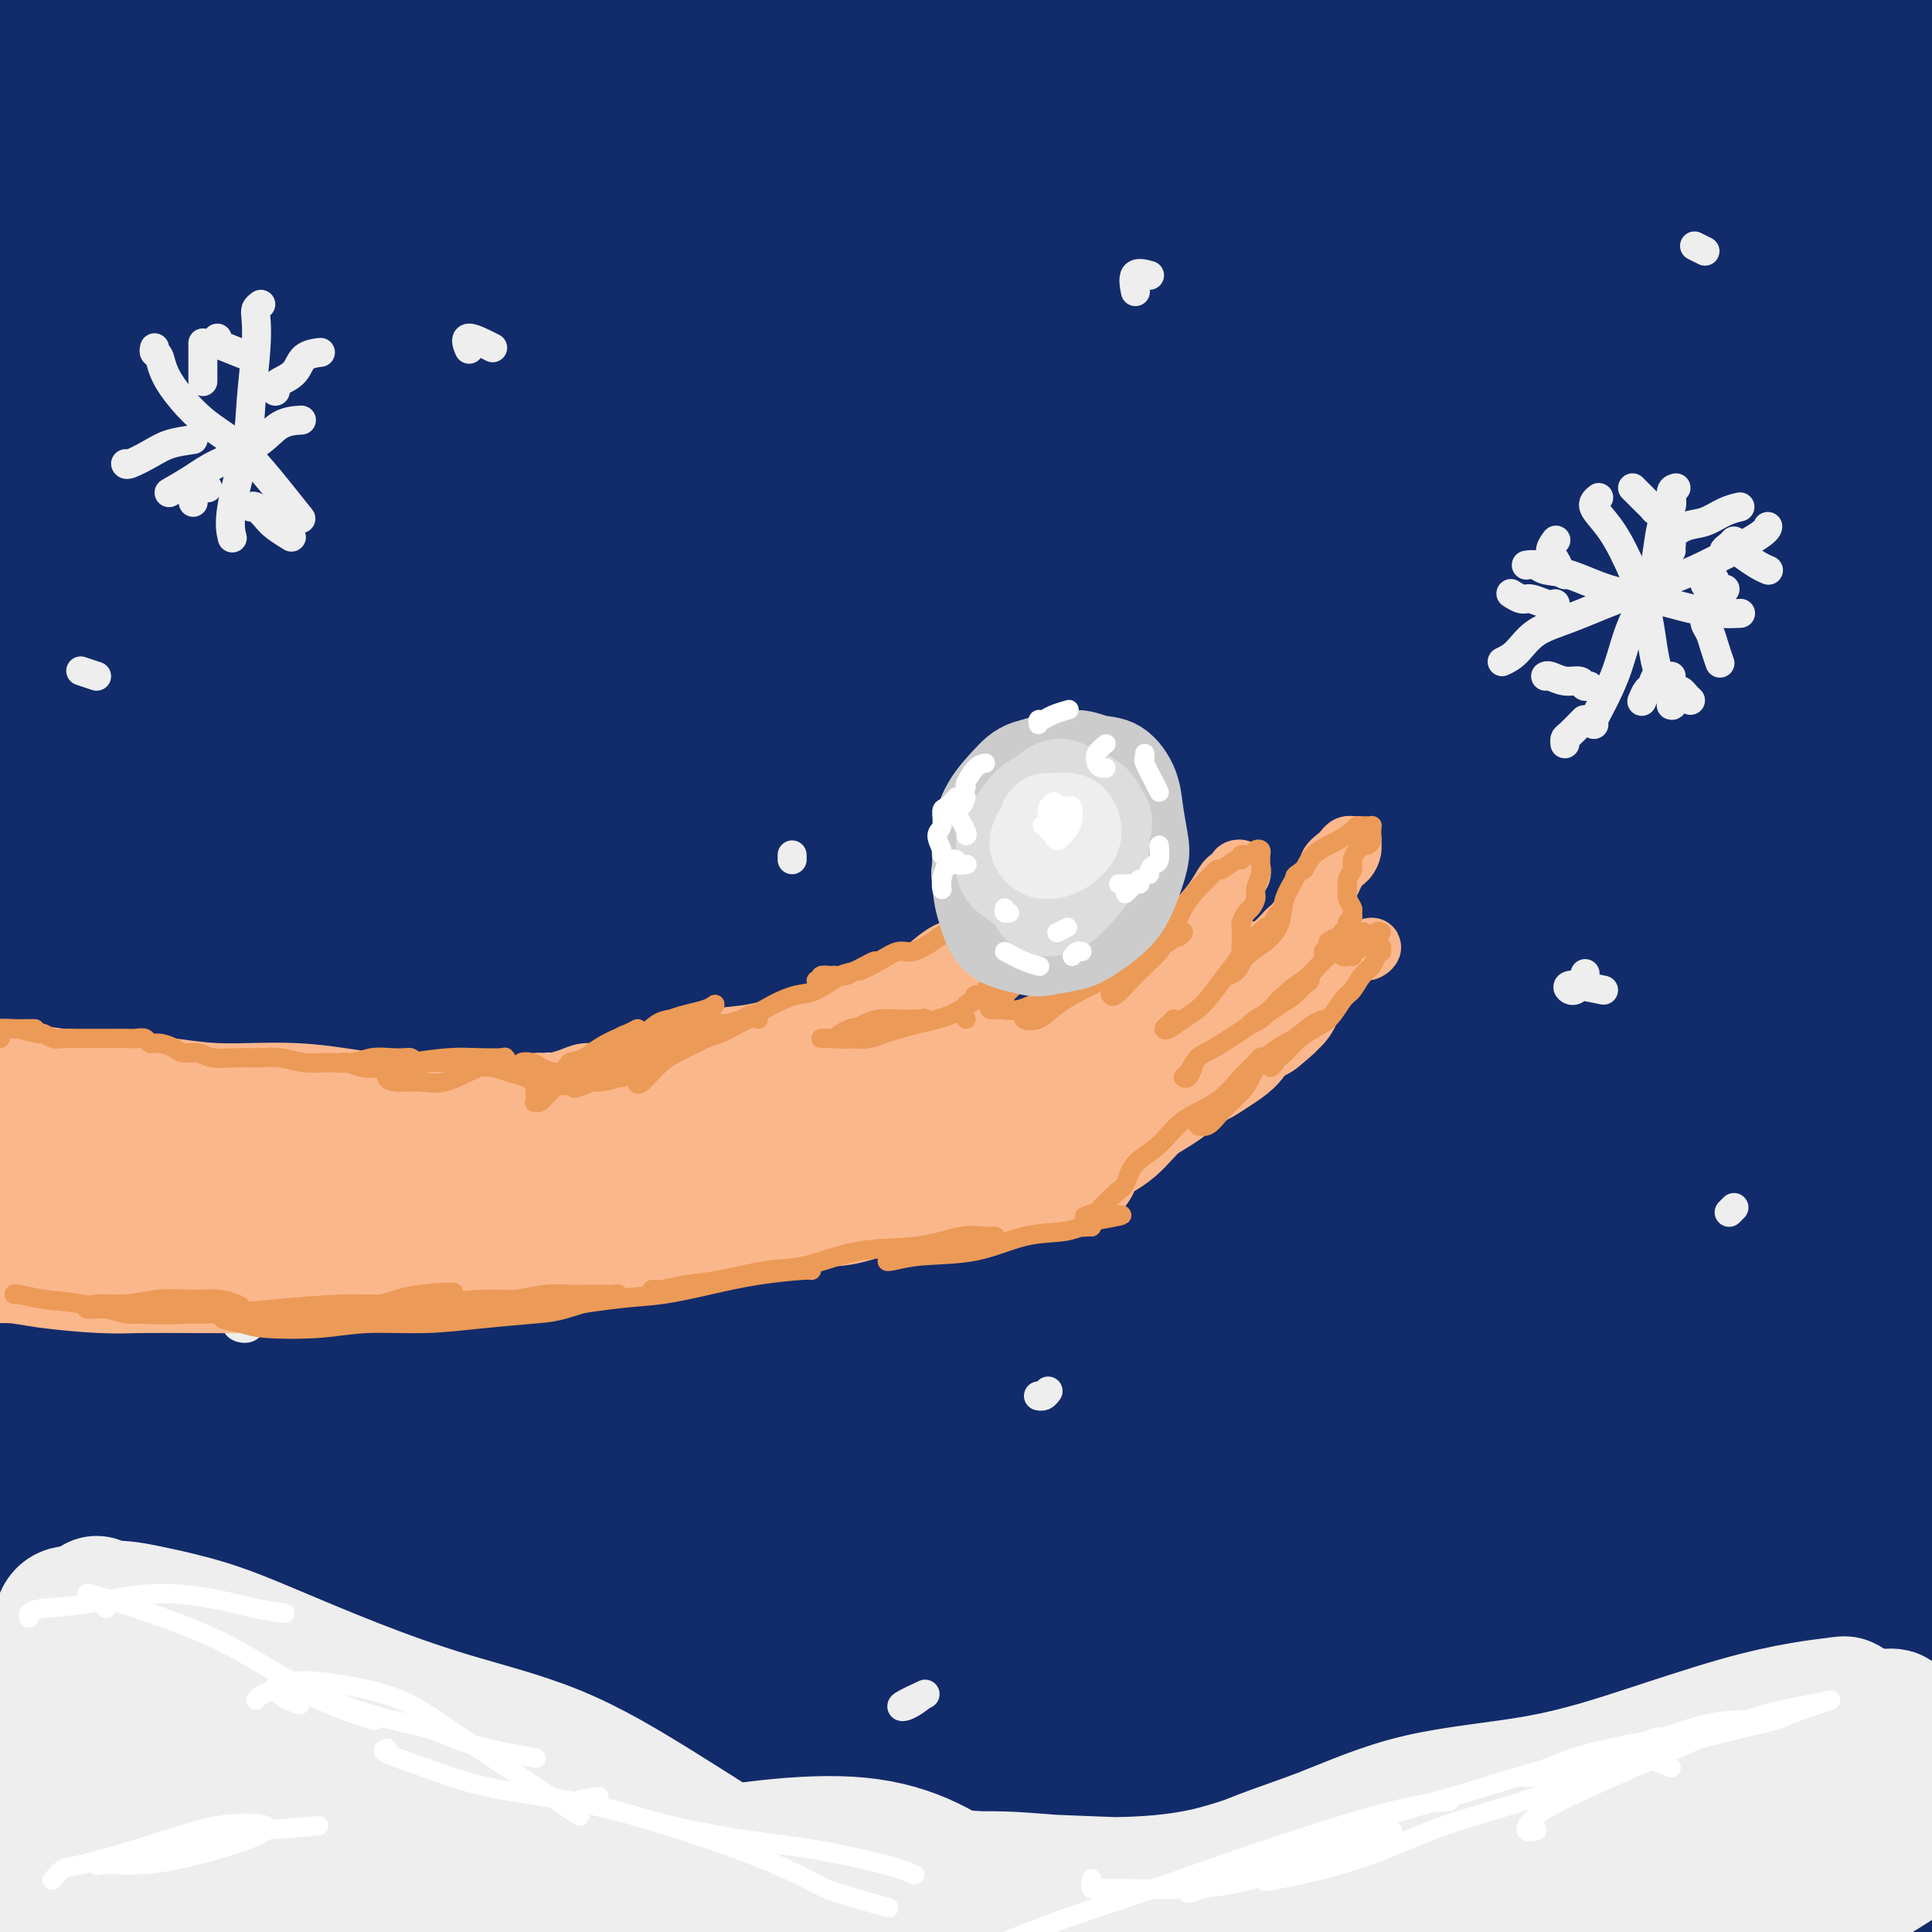 <svg viewBox='0 0 400 400' version='1.1' xmlns='http://www.w3.org/2000/svg' xmlns:xlink='http://www.w3.org/1999/xlink'><rect x="0" y="0" width="400" height="400" fill="#808080" stroke="none"/><g fill='none' stroke='rgb(18,43,106)' stroke-width='28' stroke-linecap='round' stroke-linejoin='round'><path d='M155,184c-6.038,6.347 -12.075,12.695 -18,24c-5.925,11.305 -11.736,27.568 -17,47c-5.264,19.432 -9.980,42.033 -13,65c-3.020,22.967 -4.344,46.302 -5,62c-0.656,15.698 -0.643,23.761 -2,32c-1.357,8.239 -4.083,16.656 -6,19c-1.917,2.344 -3.025,-1.383 -4,-9c-0.975,-7.617 -1.818,-19.124 -1,-42c0.818,-22.876 3.297,-57.120 5,-75c1.703,-17.880 2.629,-19.394 3,-20c0.371,-0.606 0.185,-0.303 0,0'/><path d='M157,107c-0.294,-2.860 -0.588,-5.720 -6,-2c-5.412,3.720 -15.943,14.020 -27,31c-11.057,16.980 -22.640,40.640 -33,68c-10.360,27.360 -19.499,58.422 -25,90c-5.501,31.578 -7.366,63.674 -7,92c0.366,28.326 2.961,52.884 4,67c1.039,14.116 0.522,17.791 -1,16c-1.522,-1.791 -4.047,-9.050 -6,-22c-1.953,-12.950 -3.333,-31.593 -4,-52c-0.667,-20.407 -0.620,-42.577 1,-71c1.620,-28.423 4.814,-63.098 13,-96c8.186,-32.902 21.364,-64.032 30,-82c8.636,-17.968 12.729,-22.774 15,-22c2.271,0.774 2.721,7.128 0,19c-2.721,11.872 -8.612,29.263 -14,49c-5.388,19.737 -10.275,41.820 -14,67c-3.725,25.180 -6.290,53.456 -7,79c-0.710,25.544 0.434,48.357 0,62c-0.434,13.643 -2.447,18.117 -6,17c-3.553,-1.117 -8.645,-7.826 -13,-23c-4.355,-15.174 -7.972,-38.812 -8,-67c-0.028,-28.188 3.534,-60.927 12,-94c8.466,-33.073 21.838,-66.480 36,-93c14.162,-26.520 29.116,-46.151 38,-57c8.884,-10.849 11.699,-12.915 11,-9c-0.699,3.915 -4.912,13.811 -13,34c-8.088,20.189 -20.051,50.672 -29,85c-8.949,34.328 -14.883,72.500 -16,110c-1.117,37.500 2.584,74.327 6,100c3.416,25.673 6.547,40.192 6,45c-0.547,4.808 -4.774,-0.096 -9,-5'/><path d='M91,443c-3.545,-5.988 -7.908,-18.457 -11,-34c-3.092,-15.543 -4.913,-34.159 -6,-57c-1.087,-22.841 -1.441,-49.906 3,-80c4.441,-30.094 13.678,-63.216 25,-92c11.322,-28.784 24.730,-53.230 33,-66c8.270,-12.770 11.404,-13.865 11,-9c-0.404,4.865 -4.345,15.691 -11,36c-6.655,20.309 -16.024,50.100 -23,82c-6.976,31.900 -11.559,65.908 -13,97c-1.441,31.092 0.261,59.269 -1,75c-1.261,15.731 -5.483,19.016 -11,15c-5.517,-4.016 -12.327,-15.334 -17,-23c-4.673,-7.666 -7.207,-11.680 -10,-31c-2.793,-19.320 -5.845,-53.948 -4,-86c1.845,-32.052 8.587,-61.530 18,-90c9.413,-28.470 21.498,-55.932 32,-76c10.502,-20.068 19.420,-32.740 22,-36c2.580,-3.260 -1.178,2.894 -8,14c-6.822,11.106 -16.709,27.166 -28,52c-11.291,24.834 -23.985,58.444 -31,94c-7.015,35.556 -8.351,73.057 -8,101c0.351,27.943 2.388,46.326 2,60c-0.388,13.674 -3.201,22.639 -7,21c-3.799,-1.639 -8.586,-13.883 -13,-27c-4.414,-13.117 -8.457,-27.109 -11,-47c-2.543,-19.891 -3.587,-45.681 -1,-75c2.587,-29.319 8.807,-62.165 17,-93c8.193,-30.835 18.361,-59.657 26,-77c7.639,-17.343 12.749,-23.208 12,-20c-0.749,3.208 -7.357,15.488 -15,37c-7.643,21.512 -16.322,52.256 -25,83'/><path d='M38,191c-7.211,33.505 -12.737,75.767 -13,114c-0.263,38.233 4.739,72.436 7,93c2.261,20.564 1.782,27.489 -1,29c-2.782,1.511 -7.867,-2.391 -12,-7c-4.133,-4.609 -7.315,-9.925 -10,-19c-2.685,-9.075 -4.872,-21.908 -7,-41c-2.128,-19.092 -4.196,-44.443 -2,-75c2.196,-30.557 8.657,-66.320 16,-94c7.343,-27.680 15.567,-47.277 22,-60c6.433,-12.723 11.074,-18.573 11,-12c-0.074,6.573 -4.861,25.570 -11,48c-6.139,22.430 -13.628,48.294 -18,79c-4.372,30.706 -5.628,66.253 -4,98c1.628,31.747 6.138,59.693 8,75c1.862,15.307 1.076,17.976 -2,17c-3.076,-0.976 -8.442,-5.597 -12,-13c-3.558,-7.403 -5.309,-17.588 -8,-32c-2.691,-14.412 -6.324,-33.053 -7,-60c-0.676,-26.947 1.604,-62.202 4,-88c2.396,-25.798 4.906,-42.140 14,-70c9.094,-27.860 24.771,-67.239 33,-86c8.229,-18.761 9.008,-16.905 6,-9c-3.008,7.905 -9.805,21.858 -18,45c-8.195,23.142 -17.790,55.474 -22,92c-4.210,36.526 -3.035,77.248 1,108c4.035,30.752 10.929,51.535 13,56c2.071,4.465 -0.680,-7.389 -3,-15c-2.320,-7.611 -4.210,-10.978 -6,-24c-1.790,-13.022 -3.482,-35.698 -5,-52c-1.518,-16.302 -2.862,-26.229 -2,-51c0.862,-24.771 3.931,-64.385 7,-104'/><path d='M17,133c3.992,-32.101 10.473,-60.352 17,-86c6.527,-25.648 13.100,-48.692 16,-60c2.900,-11.308 2.128,-10.881 -1,-5c-3.128,5.881 -8.612,17.217 -14,35c-5.388,17.783 -10.678,42.011 -14,60c-3.322,17.989 -4.674,29.737 -5,47c-0.326,17.263 0.374,40.042 1,49c0.626,8.958 1.178,4.094 1,-3c-0.178,-7.094 -1.085,-16.418 -2,-28c-0.915,-11.582 -1.840,-25.422 -2,-45c-0.160,-19.578 0.443,-44.894 4,-71c3.557,-26.106 10.069,-53.004 15,-71c4.931,-17.996 8.281,-27.092 8,-26c-0.281,1.092 -4.193,12.370 -9,28c-4.807,15.630 -10.508,35.612 -15,58c-4.492,22.388 -7.775,47.181 -9,70c-1.225,22.819 -0.394,43.665 0,55c0.394,11.335 0.349,13.159 0,14c-0.349,0.841 -1.004,0.698 -2,-1c-0.996,-1.698 -2.333,-4.949 -4,-12c-1.667,-7.051 -3.662,-17.900 -5,-32c-1.338,-14.100 -2.017,-31.452 0,-52c2.017,-20.548 6.731,-44.291 11,-61c4.269,-16.709 8.093,-26.383 11,-34c2.907,-7.617 4.899,-13.177 3,-8c-1.899,5.177 -7.687,21.092 -13,40c-5.313,18.908 -10.150,40.810 -13,67c-2.850,26.190 -3.712,56.670 -2,83c1.712,26.330 5.999,48.512 9,61c3.001,12.488 4.714,15.282 6,14c1.286,-1.282 2.143,-6.641 3,-12'/><path d='M12,207c0.985,-3.849 1.947,-7.470 4,-22c2.053,-14.530 5.195,-39.967 10,-65c4.805,-25.033 11.272,-49.660 20,-74c8.728,-24.340 19.717,-48.391 29,-64c9.283,-15.609 16.861,-22.776 20,-23c3.139,-0.224 1.839,6.493 -2,19c-3.839,12.507 -10.218,30.802 -17,53c-6.782,22.198 -13.968,48.299 -19,77c-5.032,28.701 -7.912,60.002 -9,83c-1.088,22.998 -0.385,37.692 -1,46c-0.615,8.308 -2.548,10.229 -4,9c-1.452,-1.229 -2.423,-5.608 -3,-14c-0.577,-8.392 -0.758,-20.797 0,-39c0.758,-18.203 2.457,-42.206 8,-71c5.543,-28.794 14.929,-62.381 27,-90c12.071,-27.619 26.826,-49.270 37,-62c10.174,-12.730 15.765,-16.540 16,-13c0.235,3.540 -4.887,14.430 -10,24c-5.113,9.570 -10.218,17.820 -20,43c-9.782,25.180 -24.241,67.292 -32,104c-7.759,36.708 -8.820,68.014 -9,90c-0.180,21.986 0.519,34.652 0,42c-0.519,7.348 -2.257,9.377 -4,7c-1.743,-2.377 -3.491,-9.160 -4,-19c-0.509,-9.840 0.219,-22.736 2,-40c1.781,-17.264 4.613,-38.896 11,-65c6.387,-26.104 16.327,-56.680 28,-83c11.673,-26.320 25.077,-48.385 34,-61c8.923,-12.615 13.364,-15.781 14,-13c0.636,2.781 -2.533,11.509 -8,25c-5.467,13.491 -13.234,31.746 -21,50'/><path d='M109,61c-8.632,23.550 -15.713,44.923 -21,66c-5.287,21.077 -8.780,41.856 -11,53c-2.220,11.144 -3.166,12.652 -4,10c-0.834,-2.652 -1.557,-9.466 -1,-19c0.557,-9.534 2.392,-21.790 6,-38c3.608,-16.210 8.989,-36.374 19,-63c10.011,-26.626 24.654,-59.712 41,-86c16.346,-26.288 34.396,-45.777 45,-55c10.604,-9.223 13.762,-8.182 11,-2c-2.762,6.182 -11.443,17.503 -21,33c-9.557,15.497 -19.989,35.169 -30,58c-10.011,22.831 -19.602,48.821 -26,73c-6.398,24.179 -9.604,46.547 -12,60c-2.396,13.453 -3.983,17.991 -5,20c-1.017,2.009 -1.465,1.491 0,-6c1.465,-7.491 4.842,-21.954 9,-38c4.158,-16.046 9.098,-33.676 19,-57c9.902,-23.324 24.765,-52.344 40,-76c15.235,-23.656 30.842,-41.948 41,-52c10.158,-10.052 14.866,-11.862 16,-10c1.134,1.862 -1.307,7.397 -8,18c-6.693,10.603 -17.638,26.275 -29,48c-11.362,21.725 -23.139,49.504 -33,81c-9.861,31.496 -17.804,66.709 -22,93c-4.196,26.291 -4.645,43.661 -5,52c-0.355,8.339 -0.615,7.649 -1,4c-0.385,-3.649 -0.896,-10.257 -1,-19c-0.104,-8.743 0.199,-19.622 2,-34c1.801,-14.378 5.100,-32.256 11,-54c5.900,-21.744 14.400,-47.356 24,-69c9.600,-21.644 20.300,-39.322 31,-57'/><path d='M194,-5c8.128,-12.956 12.949,-16.846 14,-16c1.051,0.846 -1.668,6.428 -8,21c-6.332,14.572 -16.279,38.136 -24,56c-7.721,17.864 -13.218,30.029 -19,57c-5.782,26.971 -11.849,68.748 -15,93c-3.151,24.252 -3.387,30.980 -4,33c-0.613,2.020 -1.604,-0.669 -2,-8c-0.396,-7.331 -0.198,-19.304 1,-33c1.198,-13.696 3.397,-29.114 9,-51c5.603,-21.886 14.610,-50.239 23,-73c8.390,-22.761 16.164,-39.931 30,-60c13.836,-20.069 33.736,-43.037 44,-54c10.264,-10.963 10.894,-9.920 8,-2c-2.894,7.920 -9.312,22.718 -18,42c-8.688,19.282 -19.646,43.048 -29,71c-9.354,27.952 -17.103,60.090 -22,89c-4.897,28.910 -6.943,54.592 -8,70c-1.057,15.408 -1.125,20.544 -2,20c-0.875,-0.544 -2.559,-6.766 -3,-17c-0.441,-10.234 0.359,-24.481 1,-35c0.641,-10.519 1.124,-17.312 7,-40c5.876,-22.688 17.147,-61.273 30,-92c12.853,-30.727 27.290,-53.596 40,-71c12.710,-17.404 23.695,-29.343 28,-32c4.305,-2.657 1.930,3.968 -4,14c-5.930,10.032 -15.414,23.472 -27,43c-11.586,19.528 -25.273,45.144 -37,76c-11.727,30.856 -21.494,66.951 -28,99c-6.506,32.049 -9.752,60.052 -13,80c-3.248,19.948 -6.500,31.842 -11,38c-4.500,6.158 -10.250,6.579 -16,7'/><path d='M139,320c-5.067,1.179 -9.736,0.627 -14,-3c-4.264,-3.627 -8.123,-10.330 -11,-19c-2.877,-8.670 -4.771,-19.306 -6,-33c-1.229,-13.694 -1.794,-30.447 -1,-42c0.794,-11.553 2.945,-17.907 3,-15c0.055,2.907 -1.988,15.073 -4,34c-2.012,18.927 -3.995,44.614 -5,63c-1.005,18.386 -1.032,29.469 -1,44c0.032,14.531 0.123,32.509 1,51c0.877,18.491 2.538,37.494 3,46c0.462,8.506 -0.277,6.516 -1,2c-0.723,-4.516 -1.432,-11.558 -2,-25c-0.568,-13.442 -0.995,-33.283 0,-54c0.995,-20.717 3.410,-42.310 10,-69c6.590,-26.690 17.353,-58.475 26,-80c8.647,-21.525 15.176,-32.788 25,-46c9.824,-13.212 22.942,-28.372 28,-32c5.058,-3.628 2.055,4.275 -3,17c-5.055,12.725 -12.164,30.272 -19,51c-6.836,20.728 -13.401,44.638 -18,73c-4.599,28.362 -7.232,61.174 -8,90c-0.768,28.826 0.330,53.664 1,70c0.670,16.336 0.914,24.171 0,27c-0.914,2.829 -2.985,0.651 -5,-4c-2.015,-4.651 -3.972,-11.776 -5,-18c-1.028,-6.224 -1.126,-11.548 -1,-29c0.126,-17.452 0.476,-47.033 4,-75c3.524,-27.967 10.223,-54.321 19,-77c8.777,-22.679 19.632,-41.683 27,-53c7.368,-11.317 11.248,-14.948 12,-11c0.752,3.948 -1.624,15.474 -4,27'/><path d='M190,230c-3.123,13.205 -8.930,32.717 -14,55c-5.070,22.283 -9.404,47.336 -12,73c-2.596,25.664 -3.454,51.940 -4,67c-0.546,15.060 -0.780,18.906 -2,21c-1.220,2.094 -3.425,2.436 -5,1c-1.575,-1.436 -2.520,-4.650 -4,-12c-1.480,-7.350 -3.494,-18.835 -5,-33c-1.506,-14.165 -2.503,-31.011 -2,-51c0.503,-19.989 2.506,-43.123 4,-57c1.494,-13.877 2.478,-18.499 2,-17c-0.478,1.499 -2.418,9.117 -6,22c-3.582,12.883 -8.806,31.030 -12,50c-3.194,18.970 -4.359,38.763 -5,55c-0.641,16.237 -0.758,28.919 -1,35c-0.242,6.081 -0.610,5.561 -1,5c-0.390,-0.561 -0.804,-1.162 -1,-5c-0.196,-3.838 -0.174,-10.914 0,-22c0.174,-11.086 0.501,-26.181 2,-45c1.499,-18.819 4.171,-41.362 9,-65c4.829,-23.638 11.814,-48.371 18,-66c6.186,-17.629 11.574,-28.155 13,-30c1.426,-1.845 -1.110,4.990 -5,15c-3.890,10.010 -9.133,23.194 -15,41c-5.867,17.806 -12.358,40.235 -16,65c-3.642,24.765 -4.436,51.865 -4,73c0.436,21.135 2.101,36.303 3,43c0.899,6.697 1.031,4.921 1,2c-0.031,-2.921 -0.225,-6.989 0,-15c0.225,-8.011 0.868,-19.964 2,-35c1.132,-15.036 2.752,-33.153 7,-56c4.248,-22.847 11.124,-50.423 18,-78'/><path d='M155,266c7.378,-26.952 16.823,-55.330 27,-82c10.177,-26.670 21.085,-51.630 31,-72c9.915,-20.370 18.835,-36.149 24,-46c5.165,-9.851 6.574,-13.775 6,-15c-0.574,-1.225 -3.130,0.248 -8,6c-4.870,5.752 -12.054,15.782 -19,29c-6.946,13.218 -13.655,29.622 -20,50c-6.345,20.378 -12.327,44.729 -15,66c-2.673,21.271 -2.036,39.463 -2,48c0.036,8.537 -0.530,7.418 -1,3c-0.470,-4.418 -0.845,-12.136 -1,-22c-0.155,-9.864 -0.092,-21.876 0,-37c0.092,-15.124 0.211,-33.361 2,-55c1.789,-21.639 5.248,-46.680 10,-69c4.752,-22.320 10.799,-41.919 14,-54c3.201,-12.081 3.557,-16.643 1,-14c-2.557,2.643 -8.026,12.492 -13,22c-4.974,9.508 -9.452,18.675 -15,33c-5.548,14.325 -12.165,33.810 -17,58c-4.835,24.190 -7.888,53.087 -9,69c-1.112,15.913 -0.282,18.843 0,20c0.282,1.157 0.016,0.542 0,-1c-0.016,-1.542 0.217,-4.009 2,-11c1.783,-6.991 5.114,-18.504 9,-33c3.886,-14.496 8.326,-31.976 16,-54c7.674,-22.024 18.583,-48.593 30,-69c11.417,-20.407 23.341,-34.650 30,-41c6.659,-6.350 8.053,-4.805 9,-1c0.947,3.805 1.447,9.871 -2,24c-3.447,14.129 -10.842,36.323 -16,56c-5.158,19.677 -8.079,36.839 -11,54'/><path d='M217,128c-5.439,27.456 -5.537,41.096 -6,51c-0.463,9.904 -1.290,16.071 -1,18c0.290,1.929 1.696,-0.382 3,-6c1.304,-5.618 2.507,-14.545 6,-29c3.493,-14.455 9.276,-34.438 14,-51c4.724,-16.562 8.388,-29.702 20,-53c11.612,-23.298 31.173,-56.752 44,-75c12.827,-18.248 18.919,-21.290 22,-22c3.081,-0.710 3.150,0.910 0,7c-3.150,6.090 -9.521,16.648 -17,30c-7.479,13.352 -16.067,29.499 -25,48c-8.933,18.501 -18.211,39.358 -26,62c-7.789,22.642 -14.090,47.070 -18,62c-3.910,14.930 -5.429,20.363 -7,24c-1.571,3.637 -3.196,5.478 -4,3c-0.804,-2.478 -0.789,-9.274 1,-20c1.789,-10.726 5.351,-25.380 10,-43c4.649,-17.620 10.383,-38.206 20,-60c9.617,-21.794 23.115,-44.797 34,-61c10.885,-16.203 19.156,-25.607 24,-30c4.844,-4.393 6.260,-3.774 5,0c-1.260,3.774 -5.196,10.702 -11,21c-5.804,10.298 -13.475,23.967 -22,42c-8.525,18.033 -17.904,40.430 -24,59c-6.096,18.570 -8.907,33.311 -12,51c-3.093,17.689 -6.466,38.324 -8,46c-1.534,7.676 -1.229,2.394 0,-5c1.229,-7.394 3.381,-16.899 7,-29c3.619,-12.101 8.705,-26.796 16,-46c7.295,-19.204 16.799,-42.915 29,-66c12.201,-23.085 27.101,-45.542 42,-68'/><path d='M333,-12c13.042,-17.045 24.648,-25.657 31,-30c6.352,-4.343 7.449,-4.417 4,3c-3.449,7.417 -11.445,22.325 -20,39c-8.555,16.675 -17.668,35.117 -26,57c-8.332,21.883 -15.881,47.208 -21,69c-5.119,21.792 -7.808,40.053 -9,49c-1.192,8.947 -0.887,8.582 -1,8c-0.113,-0.582 -0.645,-1.381 0,-6c0.645,-4.619 2.468,-13.057 5,-25c2.532,-11.943 5.775,-27.391 11,-47c5.225,-19.609 12.434,-43.379 22,-66c9.566,-22.621 21.491,-44.093 29,-57c7.509,-12.907 10.602,-17.250 10,-15c-0.602,2.250 -4.900,11.092 -11,25c-6.100,13.908 -14.001,32.880 -21,52c-6.999,19.120 -13.095,38.387 -18,61c-4.905,22.613 -8.618,48.570 -11,65c-2.382,16.430 -3.434,23.332 -4,25c-0.566,1.668 -0.645,-1.900 -1,-6c-0.355,-4.100 -0.985,-8.733 0,-19c0.985,-10.267 3.586,-26.168 7,-44c3.414,-17.832 7.643,-37.594 15,-60c7.357,-22.406 17.843,-47.457 28,-67c10.157,-19.543 19.985,-33.578 24,-38c4.015,-4.422 2.215,0.771 -2,12c-4.215,11.229 -10.847,28.495 -18,49c-7.153,20.505 -14.828,44.249 -20,70c-5.172,25.751 -7.840,53.511 -9,73c-1.160,19.489 -0.812,30.709 -1,35c-0.188,4.291 -0.911,1.655 -1,-1c-0.089,-2.655 0.455,-5.327 1,-8'/><path d='M326,191c0.190,-5.514 0.664,-14.798 2,-27c1.336,-12.202 3.533,-27.322 7,-46c3.467,-18.678 8.203,-40.913 15,-63c6.797,-22.087 15.656,-44.026 21,-54c5.344,-9.974 7.172,-7.984 8,-6c0.828,1.984 0.656,3.960 -3,19c-3.656,15.040 -10.798,43.142 -15,67c-4.202,23.858 -5.466,43.472 -6,61c-0.534,17.528 -0.337,32.970 0,40c0.337,7.030 0.816,5.647 1,5c0.184,-0.647 0.073,-0.559 0,-2c-0.073,-1.441 -0.110,-4.410 0,-12c0.110,-7.590 0.366,-19.802 1,-34c0.634,-14.198 1.646,-30.381 5,-51c3.354,-20.619 9.049,-45.674 14,-63c4.951,-17.326 9.159,-26.923 12,-30c2.841,-3.077 4.315,0.365 3,10c-1.315,9.635 -5.420,25.462 -9,43c-3.580,17.538 -6.637,36.786 -8,58c-1.363,21.214 -1.032,44.393 -1,61c0.032,16.607 -0.234,26.642 0,32c0.234,5.358 0.967,6.040 1,5c0.033,-1.040 -0.636,-3.802 -1,-11c-0.364,-7.198 -0.425,-18.834 0,-32c0.425,-13.166 1.336,-27.864 4,-46c2.664,-18.136 7.081,-39.710 12,-57c4.919,-17.290 10.339,-30.294 13,-35c2.661,-4.706 2.563,-1.113 1,7c-1.563,8.113 -4.589,20.747 -8,37c-3.411,16.253 -7.205,36.127 -11,56'/><path d='M384,123c-3.522,28.275 -3.328,48.963 -3,70c0.328,21.037 0.788,42.423 1,57c0.212,14.577 0.176,22.344 0,29c-0.176,6.656 -0.491,12.199 -1,19c-0.509,6.801 -1.210,14.859 -2,21c-0.790,6.141 -1.668,10.367 -2,14c-0.332,3.633 -0.119,6.675 0,11c0.119,4.325 0.143,9.934 0,16c-0.143,6.066 -0.454,12.588 -1,18c-0.546,5.412 -1.326,9.713 -2,14c-0.674,4.287 -1.243,8.558 -2,12c-0.757,3.442 -1.701,6.054 -2,10c-0.299,3.946 0.048,9.226 0,12c-0.048,2.774 -0.493,3.042 -1,3c-0.507,-0.042 -1.078,-0.394 -2,-5c-0.922,-4.606 -2.194,-13.467 -4,-24c-1.806,-10.533 -4.144,-22.737 -6,-40c-1.856,-17.263 -3.230,-39.584 -3,-62c0.230,-22.416 2.064,-44.929 5,-65c2.936,-20.071 6.975,-37.702 10,-48c3.025,-10.298 5.036,-13.263 5,-11c-0.036,2.263 -2.120,9.756 -5,21c-2.880,11.244 -6.557,26.240 -10,44c-3.443,17.760 -6.651,38.285 -8,62c-1.349,23.715 -0.837,50.619 0,71c0.837,20.381 2.000,34.239 2,43c-0.000,8.761 -1.163,12.425 -2,14c-0.837,1.575 -1.348,1.061 -2,-2c-0.652,-3.061 -1.445,-8.670 -2,-19c-0.555,-10.330 -0.873,-25.380 -1,-39c-0.127,-13.620 -0.064,-25.810 0,-38'/><path d='M346,331c2.186,-27.068 8.150,-56.237 14,-79c5.850,-22.763 11.585,-39.120 16,-50c4.415,-10.880 7.509,-16.285 8,-16c0.491,0.285 -1.621,6.258 -5,16c-3.379,9.742 -8.026,23.252 -13,39c-4.974,15.748 -10.275,33.735 -14,56c-3.725,22.265 -5.876,48.808 -7,70c-1.124,21.192 -1.223,37.031 -3,46c-1.777,8.969 -5.234,11.066 -8,12c-2.766,0.934 -4.842,0.705 -7,-3c-2.158,-3.705 -4.398,-10.887 -6,-22c-1.602,-11.113 -2.568,-26.157 -3,-45c-0.432,-18.843 -0.332,-41.485 2,-64c2.332,-22.515 6.897,-44.902 12,-65c5.103,-20.098 10.745,-37.908 14,-48c3.255,-10.092 4.124,-12.466 1,-6c-3.124,6.466 -10.240,21.774 -18,41c-7.760,19.226 -16.163,42.372 -22,68c-5.837,25.628 -9.109,53.738 -11,79c-1.891,25.262 -2.402,47.678 -3,62c-0.598,14.322 -1.283,20.552 -3,23c-1.717,2.448 -4.466,1.115 -6,0c-1.534,-1.115 -1.855,-2.012 -3,-10c-1.145,-7.988 -3.115,-23.067 -4,-40c-0.885,-16.933 -0.683,-35.719 3,-60c3.683,-24.281 10.849,-54.056 17,-76c6.151,-21.944 11.288,-36.057 22,-58c10.712,-21.943 26.999,-51.715 36,-67c9.001,-15.285 10.714,-16.081 10,-14c-0.714,2.081 -3.857,7.041 -7,12'/><path d='M358,132c-4.668,8.413 -12.837,23.446 -22,43c-9.163,19.554 -19.319,43.628 -27,70c-7.681,26.372 -12.888,55.042 -16,81c-3.112,25.958 -4.130,49.205 -5,63c-0.870,13.795 -1.594,18.138 -4,19c-2.406,0.862 -6.496,-1.758 -9,-8c-2.504,-6.242 -3.421,-16.106 -4,-30c-0.579,-13.894 -0.818,-31.818 1,-53c1.818,-21.182 5.694,-45.623 12,-71c6.306,-25.377 15.041,-51.689 24,-75c8.959,-23.311 18.142,-43.621 25,-58c6.858,-14.379 11.391,-22.826 11,-26c-0.391,-3.174 -5.706,-1.076 -15,9c-9.294,10.076 -22.569,28.129 -36,52c-13.431,23.871 -27.020,53.559 -37,85c-9.980,31.441 -16.350,64.634 -19,93c-2.650,28.366 -1.578,51.903 -2,65c-0.422,13.097 -2.337,15.752 -5,15c-2.663,-0.752 -6.076,-4.912 -8,-11c-1.924,-6.088 -2.361,-14.105 -3,-26c-0.639,-11.895 -1.481,-27.667 0,-47c1.481,-19.333 5.283,-42.227 11,-67c5.717,-24.773 13.348,-51.424 22,-75c8.652,-23.576 18.324,-44.077 26,-59c7.676,-14.923 13.358,-24.268 14,-26c0.642,-1.732 -3.754,4.149 -12,17c-8.246,12.851 -20.342,32.673 -31,55c-10.658,22.327 -19.877,47.160 -27,75c-7.123,27.840 -12.148,58.688 -14,87c-1.852,28.312 -0.529,54.089 0,70c0.529,15.911 0.265,21.955 0,28'/><path d='M208,427c-0.979,16.587 -3.428,9.054 -5,3c-1.572,-6.054 -2.267,-10.628 -3,-20c-0.733,-9.372 -1.506,-23.542 -1,-41c0.506,-17.458 2.289,-38.205 6,-59c3.711,-20.795 9.349,-41.639 15,-60c5.651,-18.361 11.314,-34.239 15,-45c3.686,-10.761 5.393,-16.403 4,-16c-1.393,0.403 -5.887,6.853 -12,19c-6.113,12.147 -13.844,29.992 -21,51c-7.156,21.008 -13.738,45.178 -18,68c-4.262,22.822 -6.205,44.295 -8,60c-1.795,15.705 -3.442,25.640 -5,31c-1.558,5.360 -3.027,6.143 -4,5c-0.973,-1.143 -1.449,-4.212 -1,-9c0.449,-4.788 1.824,-11.295 4,-21c2.176,-9.705 5.154,-22.609 8,-37c2.846,-14.391 5.559,-30.268 10,-48c4.441,-17.732 10.611,-37.319 15,-51c4.389,-13.681 6.997,-21.457 10,-29c3.003,-7.543 6.402,-14.854 7,-17c0.598,-2.146 -1.605,0.872 -5,7c-3.395,6.128 -7.982,15.367 -14,29c-6.018,13.633 -13.468,31.661 -19,52c-5.532,20.339 -9.148,42.988 -11,56c-1.852,13.012 -1.941,16.387 -2,16c-0.059,-0.387 -0.088,-4.535 1,-11c1.088,-6.465 3.292,-15.248 6,-26c2.708,-10.752 5.922,-23.472 10,-40c4.078,-16.528 9.022,-36.865 15,-54c5.978,-17.135 12.989,-31.067 20,-45'/><path d='M225,195c5.531,-10.503 9.358,-14.260 11,-11c1.642,3.260 1.100,13.537 -1,27c-2.100,13.463 -5.757,30.113 -8,51c-2.243,20.887 -3.073,46.010 -2,70c1.073,23.990 4.050,46.848 7,65c2.950,18.152 5.873,31.597 8,39c2.127,7.403 3.459,8.763 4,8c0.541,-0.763 0.292,-3.651 0,-10c-0.292,-6.349 -0.628,-16.161 -1,-29c-0.372,-12.839 -0.781,-28.705 0,-46c0.781,-17.295 2.753,-36.021 7,-56c4.247,-19.979 10.771,-41.213 16,-56c5.229,-14.787 9.164,-23.129 11,-26c1.836,-2.871 1.572,-0.272 0,7c-1.572,7.272 -4.452,19.216 -8,35c-3.548,15.784 -7.765,35.409 -10,57c-2.235,21.591 -2.490,45.148 -2,65c0.490,19.852 1.723,36.000 2,45c0.277,9.000 -0.403,10.851 -1,11c-0.597,0.149 -1.110,-1.403 -2,-6c-0.890,-4.597 -2.158,-12.237 -3,-24c-0.842,-11.763 -1.259,-27.647 -1,-47c0.259,-19.353 1.195,-42.175 3,-60c1.805,-17.825 4.481,-30.652 10,-51c5.519,-20.348 13.883,-48.219 19,-66c5.117,-17.781 6.988,-25.474 9,-34c2.012,-8.526 4.166,-17.884 5,-26c0.834,-8.116 0.347,-14.990 0,-23c-0.347,-8.010 -0.555,-17.157 0,-26c0.555,-8.843 1.873,-17.384 3,-26c1.127,-8.616 2.064,-17.308 3,-26'/><path d='M304,26c1.541,-11.847 2.394,-15.464 3,-18c0.606,-2.536 0.965,-3.990 1,-5c0.035,-1.010 -0.254,-1.577 -3,5c-2.746,6.577 -7.948,20.299 -12,34c-4.052,13.701 -6.955,27.380 -10,44c-3.045,16.620 -6.231,36.180 -8,53c-1.769,16.820 -2.122,30.899 -2,39c0.122,8.101 0.719,10.223 1,10c0.281,-0.223 0.244,-2.791 1,-7c0.756,-4.209 2.303,-10.057 4,-19c1.697,-8.943 3.543,-20.980 5,-31c1.457,-10.020 2.527,-18.024 8,-34c5.473,-15.976 15.351,-39.924 21,-50c5.649,-10.076 7.070,-6.279 6,2c-1.070,8.279 -4.631,21.040 -8,36c-3.369,14.960 -6.547,32.120 -9,53c-2.453,20.880 -4.181,45.479 -4,69c0.181,23.521 2.272,45.963 4,65c1.728,19.037 3.094,34.670 5,47c1.906,12.330 4.352,21.357 6,28c1.648,6.643 2.498,10.902 3,13c0.502,2.098 0.655,2.036 1,1c0.345,-1.036 0.882,-3.045 1,-9c0.118,-5.955 -0.185,-15.854 0,-27c0.185,-11.146 0.856,-23.539 2,-38c1.144,-14.461 2.762,-30.991 6,-45c3.238,-14.009 8.097,-25.497 11,-30c2.903,-4.503 3.850,-2.021 5,2c1.150,4.021 2.502,9.583 3,19c0.498,9.417 0.142,22.691 1,35c0.858,12.309 2.929,23.655 5,35'/><path d='M351,303c1.791,16.924 3.267,24.235 4,31c0.733,6.765 0.722,12.985 1,16c0.278,3.015 0.845,2.823 1,1c0.155,-1.823 -0.101,-5.279 0,-13c0.101,-7.721 0.559,-19.707 1,-32c0.441,-12.293 0.865,-24.892 2,-41c1.135,-16.108 2.979,-35.726 5,-50c2.021,-14.274 4.218,-23.205 8,-39c3.782,-15.795 9.150,-38.455 13,-53c3.850,-14.545 6.182,-20.975 8,-27c1.818,-6.025 3.122,-11.646 4,-16c0.878,-4.354 1.331,-7.441 1,-9c-0.331,-1.559 -1.447,-1.591 -2,0c-0.553,1.591 -0.543,4.804 -2,12c-1.457,7.196 -4.380,18.375 -7,31c-2.620,12.625 -4.936,26.698 -6,44c-1.064,17.302 -0.876,37.834 0,57c0.876,19.166 2.442,36.965 4,53c1.558,16.035 3.109,30.307 4,42c0.891,11.693 1.121,20.806 1,28c-0.121,7.194 -0.594,12.468 -1,18c-0.406,5.532 -0.746,11.321 -1,18c-0.254,6.679 -0.422,14.249 0,21c0.422,6.751 1.434,12.684 2,17c0.566,4.316 0.684,7.014 1,9c0.316,1.986 0.828,3.259 1,4c0.172,0.741 0.005,0.950 0,1c-0.005,0.050 0.153,-0.059 0,0c-0.153,0.059 -0.618,0.285 -1,0c-0.382,-0.285 -0.681,-1.081 -2,-5c-1.319,-3.919 -3.660,-10.959 -6,-18'/><path d='M384,403c-2.705,-8.361 -4.966,-18.265 -7,-33c-2.034,-14.735 -3.840,-34.301 -5,-48c-1.160,-13.699 -1.674,-21.531 -1,-37c0.674,-15.469 2.537,-38.574 4,-54c1.463,-15.426 2.527,-23.172 3,-28c0.473,-4.828 0.354,-6.739 -1,-4c-1.354,2.739 -3.943,10.129 -7,21c-3.057,10.871 -6.582,25.223 -10,40c-3.418,14.777 -6.727,29.978 -9,44c-2.273,14.022 -3.509,26.866 -5,37c-1.491,10.134 -3.238,17.557 -5,22c-1.762,4.443 -3.538,5.906 -5,7c-1.462,1.094 -2.611,1.821 -4,-3c-1.389,-4.821 -3.020,-15.188 -4,-26c-0.980,-10.812 -1.309,-22.067 0,-36c1.309,-13.933 4.255,-30.543 7,-41c2.745,-10.457 5.287,-14.761 7,-14c1.713,0.761 2.595,6.588 3,15c0.405,8.412 0.333,19.409 1,29c0.667,9.591 2.072,17.776 3,23c0.928,5.224 1.379,7.489 2,8c0.621,0.511 1.411,-0.730 2,-4c0.589,-3.270 0.977,-8.568 2,-17c1.023,-8.432 2.683,-19.997 4,-33c1.317,-13.003 2.293,-27.446 4,-41c1.707,-13.554 4.145,-26.221 7,-40c2.855,-13.779 6.127,-28.670 10,-42c3.873,-13.330 8.347,-25.099 11,-33c2.653,-7.901 3.483,-11.935 4,-14c0.517,-2.065 0.719,-2.161 0,-1c-0.719,1.161 -2.360,3.581 -4,6'/><path d='M391,106c-1.559,3.801 -3.455,10.802 -6,20c-2.545,9.198 -5.739,20.593 -8,34c-2.261,13.407 -3.588,28.828 -4,44c-0.412,15.172 0.090,30.097 1,41c0.910,10.903 2.229,17.786 3,22c0.771,4.214 0.993,5.759 1,7c0.007,1.241 -0.203,2.179 0,1c0.203,-1.179 0.819,-4.476 1,-7c0.181,-2.524 -0.073,-4.276 0,-12c0.073,-7.724 0.472,-21.422 2,-35c1.528,-13.578 4.185,-27.038 7,-40c2.815,-12.962 5.786,-25.427 8,-34c2.214,-8.573 3.669,-13.254 5,-17c1.331,-3.746 2.536,-6.558 3,-8c0.464,-1.442 0.187,-1.514 0,-1c-0.187,0.514 -0.285,1.615 -1,5c-0.715,3.385 -2.046,9.056 -3,16c-0.954,6.944 -1.530,15.161 -2,23c-0.470,7.839 -0.834,15.298 -1,25c-0.166,9.702 -0.136,21.646 0,34c0.136,12.354 0.377,25.119 1,34c0.623,8.881 1.629,13.877 2,18c0.371,4.123 0.107,7.371 0,9c-0.107,1.629 -0.058,1.638 0,2c0.058,0.362 0.126,1.077 0,-2c-0.126,-3.077 -0.446,-9.947 -1,-15c-0.554,-5.053 -1.342,-8.291 -2,-19c-0.658,-10.709 -1.187,-28.891 0,-45c1.187,-16.109 4.089,-30.145 6,-40c1.911,-9.855 2.832,-15.530 3,-17c0.168,-1.470 -0.416,1.265 -1,4'/><path d='M405,153c-0.773,3.824 -2.207,11.386 -4,21c-1.793,9.614 -3.947,21.282 -5,36c-1.053,14.718 -1.007,32.485 -1,45c0.007,12.515 -0.026,19.776 0,28c0.026,8.224 0.112,17.411 0,24c-0.112,6.589 -0.422,10.581 -1,16c-0.578,5.419 -1.425,12.267 -2,19c-0.575,6.733 -0.879,13.352 -1,16c-0.121,2.648 -0.061,1.324 0,0'/></g>
<g fill='none' stroke='rgb(238,238,238)' stroke-width='28' stroke-linecap='round' stroke-linejoin='round'><path d='M20,332c-1.630,2.388 -3.260,4.776 -5,8c-1.740,3.224 -3.590,7.283 -5,12c-1.410,4.717 -2.379,10.092 -4,16c-1.621,5.908 -3.895,12.349 -6,19c-2.105,6.651 -4.042,13.512 -5,18c-0.958,4.488 -0.936,6.602 -1,7c-0.064,0.398 -0.215,-0.922 0,-3c0.215,-2.078 0.796,-4.915 2,-9c1.204,-4.085 3.031,-9.419 5,-15c1.969,-5.581 4.082,-11.408 6,-17c1.918,-5.592 3.643,-10.947 5,-14c1.357,-3.053 2.347,-3.803 3,-3c0.653,0.803 0.971,3.160 0,7c-0.971,3.840 -3.230,9.163 -5,15c-1.770,5.837 -3.051,12.189 -4,18c-0.949,5.811 -1.565,11.080 -2,14c-0.435,2.920 -0.687,3.491 0,2c0.687,-1.491 2.314,-5.046 4,-10c1.686,-4.954 3.432,-11.309 6,-18c2.568,-6.691 5.957,-13.718 8,-19c2.043,-5.282 2.741,-8.818 4,-11c1.259,-2.182 3.081,-3.008 4,-1c0.919,2.008 0.935,6.851 1,12c0.065,5.149 0.177,10.602 0,16c-0.177,5.398 -0.644,10.739 -1,14c-0.356,3.261 -0.602,4.442 -1,5c-0.398,0.558 -0.949,0.492 -2,0c-1.051,-0.492 -2.601,-1.410 -4,-3c-1.399,-1.590 -2.646,-3.851 -4,-7c-1.354,-3.149 -2.815,-7.185 -4,-12c-1.185,-4.815 -2.092,-10.407 -3,-16'/><path d='M12,357c-1.098,-7.028 -0.344,-10.600 0,-14c0.344,-3.400 0.278,-6.630 1,-8c0.722,-1.370 2.232,-0.879 4,-1c1.768,-0.121 3.793,-0.853 6,-1c2.207,-0.147 4.595,0.290 8,1c3.405,0.710 7.825,1.693 12,3c4.175,1.307 8.104,2.939 13,5c4.896,2.061 10.757,4.552 17,7c6.243,2.448 12.866,4.855 20,7c7.134,2.145 14.777,4.028 22,7c7.223,2.972 14.024,7.032 22,12c7.976,4.968 17.126,10.845 25,16c7.874,5.155 14.470,9.590 21,13c6.530,3.410 12.993,5.797 19,8c6.007,2.203 11.559,4.221 15,5c3.441,0.779 4.770,0.317 7,0c2.230,-0.317 5.360,-0.490 7,-1c1.640,-0.510 1.790,-1.357 1,-2c-0.790,-0.643 -2.522,-1.081 -5,-2c-2.478,-0.919 -5.703,-2.319 -10,-3c-4.297,-0.681 -9.665,-0.642 -15,-1c-5.335,-0.358 -10.637,-1.112 -18,-1c-7.363,0.112 -16.787,1.090 -27,3c-10.213,1.910 -21.214,4.751 -31,6c-9.786,1.249 -18.357,0.905 -27,1c-8.643,0.095 -17.358,0.630 -26,0c-8.642,-0.630 -17.211,-2.426 -24,-4c-6.789,-1.574 -11.799,-2.927 -16,-5c-4.201,-2.073 -7.593,-4.866 -10,-8c-2.407,-3.134 -3.831,-6.610 -4,-10c-0.169,-3.390 0.915,-6.695 2,-10'/><path d='M21,380c0.916,-2.691 2.205,-4.418 5,-5c2.795,-0.582 7.096,-0.018 11,0c3.904,0.018 7.410,-0.510 12,0c4.590,0.510 10.263,2.059 16,5c5.737,2.941 11.538,7.273 17,11c5.462,3.727 10.585,6.848 14,9c3.415,2.152 5.123,3.334 6,4c0.877,0.666 0.924,0.815 0,1c-0.924,0.185 -2.819,0.406 -5,0c-2.181,-0.406 -4.649,-1.441 -8,-3c-3.351,-1.559 -7.585,-3.644 -12,-7c-4.415,-3.356 -9.010,-7.983 -14,-13c-4.990,-5.017 -10.374,-10.422 -15,-15c-4.626,-4.578 -8.493,-8.328 -11,-11c-2.507,-2.672 -3.652,-4.268 -4,-5c-0.348,-0.732 0.102,-0.602 2,0c1.898,0.602 5.242,1.674 9,3c3.758,1.326 7.928,2.904 13,6c5.072,3.096 11.046,7.708 18,13c6.954,5.292 14.887,11.264 22,15c7.113,3.736 13.406,5.235 18,7c4.594,1.765 7.490,3.796 10,6c2.510,2.204 4.634,4.580 6,6c1.366,1.420 1.975,1.882 2,2c0.025,0.118 -0.532,-0.108 -2,-1c-1.468,-0.892 -3.846,-2.449 -7,-5c-3.154,-2.551 -7.082,-6.096 -11,-9c-3.918,-2.904 -7.824,-5.166 -13,-8c-5.176,-2.834 -11.622,-6.238 -18,-8c-6.378,-1.762 -12.689,-1.881 -19,-2'/><path d='M63,376c-5.729,0.153 -10.551,1.537 -15,2c-4.449,0.463 -8.526,0.005 -12,0c-3.474,-0.005 -6.346,0.443 -8,1c-1.654,0.557 -2.091,1.222 -2,2c0.091,0.778 0.710,1.670 3,3c2.290,1.330 6.251,3.100 11,5c4.749,1.900 10.287,3.931 14,5c3.713,1.069 5.602,1.176 13,3c7.398,1.824 20.304,5.366 30,7c9.696,1.634 16.180,1.359 23,1c6.820,-0.359 13.975,-0.802 20,-1c6.025,-0.198 10.921,-0.150 15,0c4.079,0.150 7.343,0.401 9,1c1.657,0.599 1.708,1.546 1,2c-0.708,0.454 -2.174,0.415 -5,1c-2.826,0.585 -7.010,1.795 -11,2c-3.990,0.205 -7.785,-0.596 -12,-1c-4.215,-0.404 -8.850,-0.411 -14,-1c-5.150,-0.589 -10.815,-1.760 -16,-4c-5.185,-2.240 -9.888,-5.550 -13,-9c-3.112,-3.450 -4.632,-7.042 -6,-9c-1.368,-1.958 -2.586,-2.282 -2,-2c0.586,0.282 2.974,1.171 6,2c3.026,0.829 6.689,1.599 12,2c5.311,0.401 12.268,0.432 18,0c5.732,-0.432 10.238,-1.327 20,-3c9.762,-1.673 24.782,-4.125 36,-3c11.218,1.125 18.636,5.827 25,11c6.364,5.173 11.675,10.816 17,15c5.325,4.184 10.664,6.910 15,9c4.336,2.090 7.668,3.545 11,5'/><path d='M246,422c5.923,2.505 7.729,1.766 10,0c2.271,-1.766 5.005,-4.560 7,-7c1.995,-2.440 3.251,-4.525 5,-8c1.749,-3.475 3.990,-8.339 6,-12c2.010,-3.661 3.790,-6.120 5,-8c1.210,-1.880 1.849,-3.180 1,-4c-0.849,-0.820 -3.188,-1.161 -6,-1c-2.812,0.161 -6.097,0.823 -10,2c-3.903,1.177 -8.425,2.868 -13,4c-4.575,1.132 -9.203,1.706 -14,2c-4.797,0.294 -9.764,0.307 -15,0c-5.236,-0.307 -10.742,-0.933 -16,-1c-5.258,-0.067 -10.266,0.427 -15,1c-4.734,0.573 -9.192,1.226 -13,1c-3.808,-0.226 -6.967,-1.329 -9,-2c-2.033,-0.671 -2.940,-0.909 -3,-1c-0.060,-0.091 0.727,-0.035 2,0c1.273,0.035 3.034,0.050 6,0c2.966,-0.050 7.138,-0.166 12,0c4.862,0.166 10.412,0.615 17,1c6.588,0.385 14.212,0.705 22,1c7.788,0.295 15.741,0.563 24,1c8.259,0.437 16.824,1.043 25,1c8.176,-0.043 15.965,-0.735 23,-1c7.035,-0.265 13.318,-0.103 20,0c6.682,0.103 13.762,0.147 20,0c6.238,-0.147 11.633,-0.484 16,-1c4.367,-0.516 7.707,-1.210 11,-2c3.293,-0.790 6.541,-1.674 8,-2c1.459,-0.326 1.131,-0.093 1,0c-0.131,0.093 -0.066,0.047 0,0'/><path d='M373,386c4.585,-1.173 -1.953,-1.604 -6,-2c-4.047,-0.396 -5.602,-0.756 -9,-1c-3.398,-0.244 -8.640,-0.373 -14,0c-5.360,0.373 -10.839,1.249 -18,2c-7.161,0.751 -16.006,1.377 -24,2c-7.994,0.623 -15.139,1.243 -22,2c-6.861,0.757 -13.438,1.653 -18,2c-4.562,0.347 -7.107,0.147 -10,0c-2.893,-0.147 -6.133,-0.241 -7,0c-0.867,0.241 0.638,0.818 3,0c2.362,-0.818 5.581,-3.031 10,-5c4.419,-1.969 10.038,-3.692 16,-6c5.962,-2.308 12.266,-5.199 20,-7c7.734,-1.801 16.898,-2.510 25,-4c8.102,-1.490 15.144,-3.760 22,-6c6.856,-2.240 13.528,-4.451 19,-6c5.472,-1.549 9.744,-2.438 13,-3c3.256,-0.562 5.495,-0.799 7,-1c1.505,-0.201 2.275,-0.367 2,0c-0.275,0.367 -1.595,1.268 -4,3c-2.405,1.732 -5.895,4.294 -10,7c-4.105,2.706 -8.826,5.557 -14,8c-5.174,2.443 -10.802,4.478 -16,6c-5.198,1.522 -9.968,2.531 -14,3c-4.032,0.469 -7.327,0.398 -9,0c-1.673,-0.398 -1.724,-1.125 -1,-2c0.724,-0.875 2.224,-1.900 5,-3c2.776,-1.100 6.826,-2.274 10,-3c3.174,-0.726 5.470,-1.003 12,-3c6.530,-1.997 17.294,-5.713 25,-8c7.706,-2.287 12.353,-3.143 17,-4'/><path d='M383,357c11.741,-2.966 9.094,-1.383 9,0c-0.094,1.383 2.366,2.564 3,4c0.634,1.436 -0.557,3.126 -2,5c-1.443,1.874 -3.136,3.931 -6,6c-2.864,2.069 -6.898,4.148 -11,7c-4.102,2.852 -8.273,6.476 -12,9c-3.727,2.524 -7.009,3.947 -9,5c-1.991,1.053 -2.690,1.736 -3,2c-0.310,0.264 -0.230,0.108 1,0c1.230,-0.108 3.612,-0.170 6,-1c2.388,-0.830 4.784,-2.429 8,-4c3.216,-1.571 7.253,-3.112 10,-4c2.747,-0.888 4.205,-1.121 6,-2c1.795,-0.879 3.928,-2.403 4,-2c0.072,0.403 -1.917,2.732 -4,5c-2.083,2.268 -4.259,4.476 -7,7c-2.741,2.524 -6.045,5.365 -9,8c-2.955,2.635 -5.561,5.065 -7,6c-1.439,0.935 -1.713,0.377 -1,0c0.713,-0.377 2.412,-0.571 5,-2c2.588,-1.429 6.065,-4.094 8,-6c1.935,-1.906 2.328,-3.055 5,-5c2.672,-1.945 7.623,-4.686 10,-6c2.377,-1.314 2.178,-1.200 5,-3c2.822,-1.800 8.663,-5.514 11,-7c2.337,-1.486 1.168,-0.743 0,0'/></g>
<g fill='none' stroke='rgb(238,238,238)' stroke-width='6' stroke-linecap='round' stroke-linejoin='round'><path d='M102,72c-2.111,-1.067 -4.222,-2.133 -5,-2c-0.778,0.133 -0.222,1.467 0,2c0.222,0.533 0.111,0.267 0,0'/><path d='M118,222c-1.667,-0.417 -3.333,-0.833 -4,-1c-0.667,-0.167 -0.333,-0.083 0,0'/><path d='M235,156c-0.833,-0.417 -1.667,-0.833 -2,-1c-0.333,-0.167 -0.167,-0.083 0,0'/><path d='M238,57c-1.267,-0.333 -2.533,-0.667 -3,0c-0.467,0.667 -0.133,2.333 0,3c0.133,0.667 0.067,0.333 0,0'/><path d='M164,177c0.000,0.417 0.000,0.833 0,1c0.000,0.167 0.000,0.083 0,0'/><path d='M217,288c-0.311,0.422 -0.622,0.844 -1,1c-0.378,0.156 -0.822,0.044 -1,0c-0.178,-0.044 -0.089,-0.022 0,0'/><path d='M332,205c-3.012,-0.625 -6.024,-1.250 -7,-1c-0.976,0.250 0.083,1.375 1,1c0.917,-0.375 1.690,-2.250 2,-3c0.310,-0.750 0.155,-0.375 0,0'/><path d='M353,52c-0.833,-0.417 -1.667,-0.833 -2,-1c-0.333,-0.167 -0.167,-0.083 0,0'/><path d='M359,250c-0.417,0.417 -0.833,0.833 -1,1c-0.167,0.167 -0.083,0.083 0,0'/><path d='M191,351c-1.036,0.786 -2.071,1.571 -3,2c-0.929,0.429 -1.750,0.500 -1,0c0.750,-0.500 3.071,-1.571 4,-2c0.929,-0.429 0.464,-0.214 0,0'/><path d='M60,268c-2.453,0.967 -4.906,1.933 -7,3c-2.094,1.067 -3.829,2.234 -4,3c-0.171,0.766 1.223,1.129 2,1c0.777,-0.129 0.936,-0.751 1,-1c0.064,-0.249 0.032,-0.124 0,0'/><path d='M20,140c-1.250,-0.417 -2.500,-0.833 -3,-1c-0.500,-0.167 -0.250,-0.083 0,0'/><path d='M32,72c-0.096,0.405 -0.192,0.809 0,1c0.192,0.191 0.673,0.167 1,1c0.327,0.833 0.501,2.521 2,5c1.499,2.479 4.321,5.747 7,8c2.679,2.253 5.213,3.490 8,6c2.787,2.510 5.827,6.291 8,9c2.173,2.709 3.478,4.345 4,5c0.522,0.655 0.261,0.327 0,0'/><path d='M35,102c1.758,-1.019 3.515,-2.038 5,-3c1.485,-0.962 2.696,-1.865 5,-3c2.304,-1.135 5.700,-2.500 8,-4c2.300,-1.500 3.504,-3.135 5,-4c1.496,-0.865 3.285,-0.962 4,-1c0.715,-0.038 0.358,-0.019 0,0'/><path d='M54,63c-0.415,0.302 -0.830,0.603 -1,1c-0.170,0.397 -0.095,0.888 0,2c0.095,1.112 0.211,2.845 0,6c-0.211,3.155 -0.750,7.732 -1,11c-0.250,3.268 -0.211,5.226 -1,9c-0.789,3.774 -2.405,9.362 -3,13c-0.595,3.638 -0.170,5.325 0,6c0.170,0.675 0.085,0.337 0,0'/><path d='M57,81c-0.032,-0.348 -0.064,-0.696 0,-1c0.064,-0.304 0.224,-0.565 1,-1c0.776,-0.435 2.167,-1.044 3,-2c0.833,-0.956 1.109,-2.257 2,-3c0.891,-0.743 2.397,-0.926 3,-1c0.603,-0.074 0.301,-0.037 0,0'/><path d='M52,74c-1.887,-0.762 -3.774,-1.524 -5,-2c-1.226,-0.476 -1.792,-0.667 -2,-1c-0.208,-0.333 -0.060,-0.810 0,-1c0.060,-0.190 0.030,-0.095 0,0'/><path d='M43,101c-0.732,0.024 -1.464,0.049 -2,0c-0.536,-0.049 -0.876,-0.171 -1,0c-0.124,0.171 -0.033,0.633 0,1c0.033,0.367 0.009,0.637 0,1c-0.009,0.363 -0.003,0.818 0,1c0.003,0.182 0.001,0.091 0,0'/><path d='M52,105c0.233,-0.182 0.466,-0.364 1,0c0.534,0.364 1.370,1.273 2,2c0.630,0.727 1.054,1.273 2,2c0.946,0.727 2.413,1.636 3,2c0.587,0.364 0.293,0.182 0,0'/><path d='M40,91c-1.774,0.257 -3.547,0.514 -5,1c-1.453,0.486 -2.585,1.203 -4,2c-1.415,0.797 -3.112,1.676 -4,2c-0.888,0.324 -0.968,0.093 -1,0c-0.032,-0.093 -0.016,-0.046 0,0'/><path d='M42,79c0.000,-0.243 0.000,-0.485 0,-1c0.000,-0.515 0.000,-1.301 0,-2c0.000,-0.699 0.000,-1.311 0,-2c-0.000,-0.689 0.000,-1.455 0,-2c0.000,-0.545 0.000,-0.870 0,-1c0.000,-0.130 0.000,-0.065 0,0'/><path d='M331,103c-0.671,0.535 -1.342,1.071 -1,2c0.342,0.929 1.697,2.253 3,4c1.303,1.747 2.556,3.918 4,7c1.444,3.082 3.080,7.074 4,11c0.920,3.926 1.123,7.784 2,11c0.877,3.216 2.428,5.789 3,7c0.572,1.211 0.163,1.060 0,1c-0.163,-0.060 -0.082,-0.030 0,0'/><path d='M311,137c0.966,-0.458 1.932,-0.916 3,-2c1.068,-1.084 2.237,-2.795 4,-4c1.763,-1.205 4.118,-1.905 7,-3c2.882,-1.095 6.289,-2.584 10,-4c3.711,-1.416 7.726,-2.758 11,-4c3.274,-1.242 5.805,-2.385 9,-4c3.195,-1.615 7.052,-3.704 9,-5c1.948,-1.296 1.985,-1.799 2,-2c0.015,-0.201 0.007,-0.101 0,0'/><path d='M316,117c0.721,-0.104 1.442,-0.208 2,0c0.558,0.208 0.952,0.728 2,1c1.048,0.272 2.751,0.297 5,1c2.249,0.703 5.045,2.083 8,3c2.955,0.917 6.071,1.370 9,2c2.929,0.630 5.672,1.437 8,2c2.328,0.563 4.242,0.882 6,1c1.758,0.118 3.359,0.034 4,0c0.641,-0.034 0.320,-0.017 0,0'/><path d='M347,101c-0.474,0.130 -0.949,0.260 -1,1c-0.051,0.740 0.321,2.089 0,3c-0.321,0.911 -1.335,1.384 -2,4c-0.665,2.616 -0.981,7.377 -2,11c-1.019,3.623 -2.742,6.109 -4,9c-1.258,2.891 -2.050,6.186 -3,9c-0.950,2.814 -2.059,5.146 -3,7c-0.941,1.854 -1.715,3.230 -2,4c-0.285,0.770 -0.081,0.934 0,1c0.081,0.066 0.041,0.033 0,0'/><path d='M346,114c-0.018,-0.325 -0.035,-0.649 0,-1c0.035,-0.351 0.123,-0.727 0,-1c-0.123,-0.273 -0.456,-0.441 0,-1c0.456,-0.559 1.702,-1.509 3,-2c1.298,-0.491 2.647,-0.523 4,-1c1.353,-0.477 2.710,-1.398 4,-2c1.290,-0.602 2.511,-0.886 3,-1c0.489,-0.114 0.244,-0.057 0,0'/><path d='M345,107c-0.748,-0.326 -1.497,-0.651 -2,-1c-0.503,-0.349 -0.762,-0.721 -1,-1c-0.238,-0.279 -0.456,-0.467 -1,-1c-0.544,-0.533 -1.416,-1.413 -2,-2c-0.584,-0.587 -0.881,-0.882 -1,-1c-0.119,-0.118 -0.059,-0.059 0,0'/><path d='M359,112c-0.260,0.305 -0.519,0.610 -1,1c-0.481,0.390 -1.183,0.865 -1,1c0.183,0.135 1.251,-0.069 2,0c0.749,0.069 1.180,0.410 2,1c0.820,0.590 2.028,1.428 3,2c0.972,0.572 1.706,0.878 2,1c0.294,0.122 0.147,0.061 0,0'/><path d='M355,120c-1.012,0.310 -2.024,0.619 -2,1c0.024,0.381 1.083,0.833 2,1c0.917,0.167 1.690,0.048 2,0c0.310,-0.048 0.155,-0.024 0,0'/><path d='M354,128c-0.398,-0.606 -0.797,-1.213 -1,-1c-0.203,0.213 -0.212,1.245 0,2c0.212,0.755 0.644,1.233 1,2c0.356,0.767 0.634,1.822 1,3c0.366,1.178 0.819,2.479 1,3c0.181,0.521 0.091,0.260 0,0'/><path d='M346,140c-0.221,0.057 -0.441,0.114 -1,0c-0.559,-0.114 -1.456,-0.398 -2,0c-0.544,0.398 -0.733,1.478 -1,2c-0.267,0.522 -0.610,0.487 -1,1c-0.390,0.513 -0.826,1.575 -1,2c-0.174,0.425 -0.087,0.212 0,0'/><path d='M347,143c0.339,-0.083 0.679,-0.167 1,0c0.321,0.167 0.625,0.583 1,1c0.375,0.417 0.821,0.833 1,1c0.179,0.167 0.089,0.083 0,0'/><path d='M329,142c-0.378,0.121 -0.756,0.243 -1,0c-0.244,-0.243 -0.353,-0.850 -1,-1c-0.647,-0.150 -1.833,0.156 -3,0c-1.167,-0.156 -2.314,-0.773 -3,-1c-0.686,-0.227 -0.910,-0.065 -1,0c-0.090,0.065 -0.045,0.032 0,0'/><path d='M328,149c-1.155,1.185 -2.310,2.369 -3,3c-0.690,0.631 -0.917,0.708 -1,1c-0.083,0.292 -0.024,0.798 0,1c0.024,0.202 0.012,0.101 0,0'/><path d='M322,125c-0.550,0.121 -1.100,0.242 -2,0c-0.900,-0.242 -2.148,-0.848 -3,-1c-0.852,-0.152 -1.306,0.152 -2,0c-0.694,-0.152 -1.627,-0.758 -2,-1c-0.373,-0.242 -0.187,-0.121 0,0'/><path d='M324,119c-0.348,-0.241 -0.695,-0.482 -1,-1c-0.305,-0.518 -0.566,-1.314 -1,-2c-0.434,-0.686 -1.040,-1.262 -1,-2c0.040,-0.738 0.726,-1.640 1,-2c0.274,-0.360 0.137,-0.180 0,0'/></g>
<g fill='none' stroke='rgb(251,183,140)' stroke-width='28' stroke-linecap='round' stroke-linejoin='round'><path d='M4,241c0.842,0.051 1.685,0.102 2,0c0.315,-0.102 0.104,-0.356 2,-1c1.896,-0.644 5.901,-1.679 9,-2c3.099,-0.321 5.293,0.071 8,0c2.707,-0.071 5.927,-0.605 10,-1c4.073,-0.395 8.999,-0.653 12,-1c3.001,-0.347 4.078,-0.785 4,-1c-0.078,-0.215 -1.310,-0.206 -3,0c-1.690,0.206 -3.838,0.610 -6,1c-2.162,0.390 -4.337,0.766 -7,1c-2.663,0.234 -5.814,0.327 -9,1c-3.186,0.673 -6.406,1.928 -9,3c-2.594,1.072 -4.560,1.962 -6,3c-1.440,1.038 -2.354,2.225 -3,3c-0.646,0.775 -1.025,1.137 0,1c1.025,-0.137 3.454,-0.775 6,-1c2.546,-0.225 5.208,-0.037 8,-1c2.792,-0.963 5.712,-3.076 8,-4c2.288,-0.924 3.944,-0.658 5,-1c1.056,-0.342 1.512,-1.292 0,-1c-1.512,0.292 -4.994,1.825 -7,3c-2.006,1.175 -2.537,1.992 -6,3c-3.463,1.008 -9.857,2.207 -14,4c-4.143,1.793 -6.036,4.180 -8,5c-1.964,0.820 -4.000,0.073 -5,0c-1.000,-0.073 -0.964,0.527 -1,1c-0.036,0.473 -0.144,0.817 1,1c1.144,0.183 3.539,0.203 5,0c1.461,-0.203 1.989,-0.629 4,-1c2.011,-0.371 5.506,-0.685 9,-1'/><path d='M13,255c4.834,-0.845 7.920,-2.959 12,-4c4.080,-1.041 9.153,-1.011 14,-1c4.847,0.011 9.466,0.003 14,0c4.534,-0.003 8.982,-0.001 13,0c4.018,0.001 7.605,0.000 11,0c3.395,-0.000 6.599,0.000 9,0c2.401,-0.000 4.000,-0.000 5,0c1.000,0.000 1.401,0.001 1,0c-0.401,-0.001 -1.605,-0.004 -3,0c-1.395,0.004 -2.979,0.015 -5,0c-2.021,-0.015 -4.477,-0.057 -7,0c-2.523,0.057 -5.114,0.212 -8,0c-2.886,-0.212 -6.066,-0.792 -10,-1c-3.934,-0.208 -8.621,-0.045 -13,0c-4.379,0.045 -8.450,-0.027 -12,0c-3.550,0.027 -6.579,0.151 -8,0c-1.421,-0.151 -1.233,-0.579 -1,-1c0.233,-0.421 0.510,-0.834 1,-1c0.490,-0.166 1.192,-0.086 3,-1c1.808,-0.914 4.722,-2.823 8,-4c3.278,-1.177 6.921,-1.621 11,-2c4.079,-0.379 8.595,-0.694 13,-1c4.405,-0.306 8.698,-0.604 14,-1c5.302,-0.396 11.611,-0.889 17,-1c5.389,-0.111 9.858,0.160 14,1c4.142,0.840 7.958,2.250 12,3c4.042,0.750 8.310,0.840 11,1c2.690,0.160 3.801,0.389 5,1c1.199,0.611 2.485,1.603 3,2c0.515,0.397 0.257,0.198 0,0'/><path d='M137,245c6.320,1.320 -0.381,0.620 -4,0c-3.619,-0.620 -4.158,-1.162 -6,-2c-1.842,-0.838 -4.987,-1.974 -9,-3c-4.013,-1.026 -8.893,-1.943 -12,-3c-3.107,-1.057 -4.440,-2.255 -9,-3c-4.560,-0.745 -12.345,-1.039 -18,-1c-5.655,0.039 -9.179,0.409 -13,1c-3.821,0.591 -7.937,1.403 -12,2c-4.063,0.597 -8.071,0.980 -12,2c-3.929,1.020 -7.779,2.676 -11,4c-3.221,1.324 -5.813,2.315 -8,3c-2.187,0.685 -3.970,1.062 -6,2c-2.030,0.938 -4.309,2.436 -6,3c-1.691,0.564 -2.795,0.193 -4,0c-1.205,-0.193 -2.511,-0.210 -3,0c-0.489,0.210 -0.161,0.645 0,1c0.161,0.355 0.155,0.629 0,1c-0.155,0.371 -0.458,0.840 0,1c0.458,0.160 1.676,0.013 3,0c1.324,-0.013 2.755,0.108 5,0c2.245,-0.108 5.305,-0.445 8,-1c2.695,-0.555 5.025,-1.327 8,-2c2.975,-0.673 6.596,-1.246 9,-2c2.404,-0.754 3.590,-1.689 4,-2c0.410,-0.311 0.044,0.003 -1,0c-1.044,-0.003 -2.766,-0.324 -5,0c-2.234,0.324 -4.980,1.293 -8,2c-3.020,0.707 -6.313,1.152 -10,2c-3.687,0.848 -7.768,2.099 -11,3c-3.232,0.901 -5.616,1.450 -8,2'/><path d='M-2,255c-7.593,1.740 -5.077,1.591 -5,2c0.077,0.409 -2.287,1.377 -3,2c-0.713,0.623 0.225,0.902 1,1c0.775,0.098 1.388,0.016 2,0c0.612,-0.016 1.222,0.034 3,0c1.778,-0.034 4.725,-0.153 7,0c2.275,0.153 3.879,0.577 7,1c3.121,0.423 7.758,0.845 11,1c3.242,0.155 5.087,0.043 8,0c2.913,-0.043 6.894,-0.018 11,0c4.106,0.018 8.339,0.029 12,0c3.661,-0.029 6.751,-0.098 10,0c3.249,0.098 6.657,0.364 10,0c3.343,-0.364 6.622,-1.358 10,-2c3.378,-0.642 6.854,-0.930 10,-1c3.146,-0.070 5.961,0.080 9,0c3.039,-0.080 6.300,-0.389 9,-1c2.700,-0.611 4.838,-1.526 7,-2c2.162,-0.474 4.348,-0.509 7,-1c2.652,-0.491 5.770,-1.437 9,-2c3.230,-0.563 6.572,-0.743 9,-1c2.428,-0.257 3.940,-0.590 5,-1c1.060,-0.410 1.666,-0.895 2,-1c0.334,-0.105 0.395,0.172 0,0c-0.395,-0.172 -1.247,-0.794 -2,-1c-0.753,-0.206 -1.406,0.003 -3,0c-1.594,-0.003 -4.128,-0.217 -6,0c-1.872,0.217 -3.081,0.866 -5,1c-1.919,0.134 -4.548,-0.247 -7,0c-2.452,0.247 -4.726,1.124 -7,2'/><path d='M119,252c-5.286,0.837 -4.501,2.428 -4,3c0.501,0.572 0.719,0.123 2,0c1.281,-0.123 3.626,0.081 6,0c2.374,-0.081 4.778,-0.445 8,-1c3.222,-0.555 7.262,-1.301 11,-2c3.738,-0.699 7.174,-1.350 10,-2c2.826,-0.650 5.041,-1.299 8,-2c2.959,-0.701 6.662,-1.453 9,-2c2.338,-0.547 3.309,-0.890 4,-1c0.691,-0.110 1.100,0.013 1,0c-0.100,-0.013 -0.709,-0.161 -2,0c-1.291,0.161 -3.264,0.632 -5,1c-1.736,0.368 -3.237,0.635 -5,1c-1.763,0.365 -3.790,0.829 -5,1c-1.210,0.171 -1.604,0.048 -2,0c-0.396,-0.048 -0.793,-0.021 0,0c0.793,0.021 2.776,0.035 5,0c2.224,-0.035 4.689,-0.118 7,0c2.311,0.118 4.470,0.438 7,0c2.530,-0.438 5.433,-1.634 8,-2c2.567,-0.366 4.799,0.098 7,0c2.201,-0.098 4.371,-0.758 6,-1c1.629,-0.242 2.715,-0.068 4,0c1.285,0.068 2.767,0.028 3,0c0.233,-0.028 -0.783,-0.046 -1,0c-0.217,0.046 0.367,0.156 1,0c0.633,-0.156 1.317,-0.578 2,-1'/><path d='M204,244c7.845,-0.863 3.959,-1.020 3,-1c-0.959,0.020 1.011,0.216 3,0c1.989,-0.216 3.997,-0.843 5,-1c1.003,-0.157 1.001,0.155 2,0c0.999,-0.155 3.000,-0.776 4,-1c1.000,-0.224 1.001,-0.049 1,0c-0.001,0.049 -0.002,-0.028 0,0c0.002,0.028 0.008,0.159 0,0c-0.008,-0.159 -0.029,-0.610 0,-1c0.029,-0.390 0.109,-0.719 0,-1c-0.109,-0.281 -0.408,-0.512 0,-1c0.408,-0.488 1.524,-1.232 3,-2c1.476,-0.768 3.312,-1.559 5,-3c1.688,-1.441 3.228,-3.531 5,-5c1.772,-1.469 3.776,-2.317 6,-4c2.224,-1.683 4.667,-4.201 7,-6c2.333,-1.799 4.556,-2.879 6,-4c1.444,-1.121 2.108,-2.284 3,-3c0.892,-0.716 2.010,-0.985 2,-1c-0.010,-0.015 -1.148,0.224 -2,1c-0.852,0.776 -1.418,2.091 -2,3c-0.582,0.909 -1.180,1.414 -2,2c-0.820,0.586 -1.864,1.254 -3,2c-1.136,0.746 -2.365,1.570 -2,1c0.365,-0.570 2.325,-2.534 4,-4c1.675,-1.466 3.066,-2.433 4,-3c0.934,-0.567 1.410,-0.733 2,-1c0.590,-0.267 1.295,-0.633 2,-1'/><path d='M260,210c5.725,-4.666 0.538,-0.832 -2,1c-2.538,1.832 -2.426,1.661 -3,2c-0.574,0.339 -1.834,1.189 -3,2c-1.166,0.811 -2.239,1.584 -3,2c-0.761,0.416 -1.210,0.475 -1,0c0.210,-0.475 1.080,-1.484 2,-2c0.920,-0.516 1.889,-0.539 3,-1c1.111,-0.461 2.362,-1.358 4,-3c1.638,-1.642 3.661,-4.028 5,-5c1.339,-0.972 1.994,-0.531 2,0c0.006,0.531 -0.638,1.151 -2,2c-1.362,0.849 -3.441,1.925 -5,3c-1.559,1.075 -2.599,2.147 -4,3c-1.401,0.853 -3.163,1.488 -4,2c-0.837,0.512 -0.749,0.903 -1,1c-0.251,0.097 -0.843,-0.099 -1,0c-0.157,0.099 0.119,0.493 1,0c0.881,-0.493 2.365,-1.872 4,-3c1.635,-1.128 3.421,-2.006 5,-3c1.579,-0.994 2.952,-2.103 4,-3c1.048,-0.897 1.772,-1.581 2,-2c0.228,-0.419 -0.039,-0.571 -1,0c-0.961,0.571 -2.617,1.866 -4,3c-1.383,1.134 -2.495,2.106 -4,3c-1.505,0.894 -3.403,1.710 -6,3c-2.597,1.290 -5.892,3.053 -8,4c-2.108,0.947 -3.029,1.079 -5,2c-1.971,0.921 -4.992,2.633 -8,4c-3.008,1.367 -6.002,2.391 -9,3c-2.998,0.609 -5.999,0.805 -9,1'/><path d='M209,229c-4.453,0.964 -6.586,1.374 -10,2c-3.414,0.626 -8.108,1.468 -12,2c-3.892,0.532 -6.983,0.753 -10,1c-3.017,0.247 -5.959,0.521 -9,1c-3.041,0.479 -6.180,1.162 -10,1c-3.820,-0.162 -8.322,-1.168 -11,-2c-2.678,-0.832 -3.532,-1.491 -5,-2c-1.468,-0.509 -3.550,-0.869 -5,-1c-1.450,-0.131 -2.270,-0.034 -3,0c-0.730,0.034 -1.371,0.005 -1,0c0.371,-0.005 1.754,0.013 3,0c1.246,-0.013 2.354,-0.056 4,0c1.646,0.056 3.829,0.211 7,0c3.171,-0.211 7.331,-0.789 11,-1c3.669,-0.211 6.846,-0.053 10,0c3.154,0.053 6.285,0.003 8,0c1.715,-0.003 2.013,0.040 2,0c-0.013,-0.040 -0.337,-0.165 -2,0c-1.663,0.165 -4.665,0.620 -8,1c-3.335,0.380 -7.002,0.687 -11,1c-3.998,0.313 -8.325,0.634 -12,1c-3.675,0.366 -6.696,0.779 -10,1c-3.304,0.221 -6.889,0.252 -9,0c-2.111,-0.252 -2.746,-0.786 -3,-1c-0.254,-0.214 -0.127,-0.107 0,0'/></g>
<g fill='none' stroke='rgb(251,183,140)' stroke-width='12' stroke-linecap='round' stroke-linejoin='round'><path d='M219,228c-0.414,-0.004 -0.829,-0.008 -1,0c-0.171,0.008 -0.099,0.027 0,0c0.099,-0.027 0.223,-0.100 1,0c0.777,0.100 2.206,0.372 3,0c0.794,-0.372 0.954,-1.387 2,-2c1.046,-0.613 2.979,-0.824 5,-2c2.021,-1.176 4.131,-3.315 6,-5c1.869,-1.685 3.498,-2.914 5,-4c1.502,-1.086 2.876,-2.029 4,-3c1.124,-0.971 1.998,-1.971 3,-3c1.002,-1.029 2.134,-2.088 3,-3c0.866,-0.912 1.468,-1.678 2,-2c0.532,-0.322 0.993,-0.201 1,0c0.007,0.201 -0.442,0.484 -1,1c-0.558,0.516 -1.225,1.267 -2,2c-0.775,0.733 -1.657,1.449 -2,2c-0.343,0.551 -0.146,0.938 0,1c0.146,0.062 0.240,-0.200 1,-1c0.760,-0.800 2.184,-2.137 4,-4c1.816,-1.863 4.023,-4.252 6,-6c1.977,-1.748 3.723,-2.854 5,-4c1.277,-1.146 2.086,-2.332 3,-3c0.914,-0.668 1.934,-0.817 2,-1c0.066,-0.183 -0.823,-0.400 -1,0c-0.177,0.400 0.359,1.417 0,2c-0.359,0.583 -1.612,0.734 -2,1c-0.388,0.266 0.088,0.649 0,1c-0.088,0.351 -0.739,0.672 -1,1c-0.261,0.328 -0.130,0.664 0,1'/><path d='M265,197c-0.106,0.712 0.629,-0.009 1,-1c0.371,-0.991 0.378,-2.251 1,-3c0.622,-0.749 1.858,-0.987 3,-2c1.142,-1.013 2.191,-2.800 3,-4c0.809,-1.200 1.379,-1.814 2,-3c0.621,-1.186 1.291,-2.945 2,-4c0.709,-1.055 1.455,-1.408 2,-2c0.545,-0.592 0.889,-1.423 1,-2c0.111,-0.577 -0.010,-0.898 0,-1c0.010,-0.102 0.152,0.017 0,0c-0.152,-0.017 -0.600,-0.171 -1,0c-0.400,0.171 -0.754,0.666 -1,1c-0.246,0.334 -0.383,0.506 -1,1c-0.617,0.494 -1.714,1.308 -2,2c-0.286,0.692 0.239,1.261 0,2c-0.239,0.739 -1.241,1.646 -2,3c-0.759,1.354 -1.275,3.154 -2,5c-0.725,1.846 -1.659,3.738 -3,5c-1.341,1.262 -3.088,1.894 -5,3c-1.912,1.106 -3.989,2.686 -6,4c-2.011,1.314 -3.956,2.362 -6,4c-2.044,1.638 -4.186,3.864 -6,5c-1.814,1.136 -3.301,1.180 -5,2c-1.699,0.820 -3.610,2.417 -5,3c-1.390,0.583 -2.258,0.154 -3,0c-0.742,-0.154 -1.356,-0.033 -2,0c-0.644,0.033 -1.317,-0.022 -2,0c-0.683,0.022 -1.376,0.121 -1,0c0.376,-0.121 1.822,-0.463 3,-1c1.178,-0.537 2.089,-1.268 3,-2'/><path d='M233,212c1.520,-0.912 2.819,-1.694 5,-3c2.181,-1.306 5.246,-3.138 8,-5c2.754,-1.862 5.199,-3.754 7,-5c1.801,-1.246 2.957,-1.847 4,-2c1.043,-0.153 1.973,0.141 2,0c0.027,-0.141 -0.849,-0.718 -2,0c-1.151,0.718 -2.578,2.730 -4,4c-1.422,1.270 -2.838,1.798 -5,3c-2.162,1.202 -5.069,3.078 -8,5c-2.931,1.922 -5.886,3.889 -9,5c-3.114,1.111 -6.387,1.367 -9,2c-2.613,0.633 -4.564,1.645 -6,2c-1.436,0.355 -2.355,0.055 -3,0c-0.645,-0.055 -1.015,0.137 -1,0c0.015,-0.137 0.415,-0.604 1,-1c0.585,-0.396 1.355,-0.723 2,-1c0.645,-0.277 1.164,-0.504 2,-1c0.836,-0.496 1.988,-1.262 3,-2c1.012,-0.738 1.883,-1.450 3,-2c1.117,-0.550 2.479,-0.938 4,-2c1.521,-1.062 3.201,-2.798 5,-4c1.799,-1.202 3.717,-1.870 5,-3c1.283,-1.130 1.930,-2.723 3,-4c1.070,-1.277 2.563,-2.237 4,-3c1.437,-0.763 2.819,-1.329 4,-2c1.181,-0.671 2.162,-1.448 3,-2c0.838,-0.552 1.533,-0.879 2,-2c0.467,-1.121 0.705,-3.034 1,-4c0.295,-0.966 0.648,-0.983 1,-1'/><path d='M255,184c0.841,-1.490 0.944,-1.716 1,-2c0.056,-0.284 0.066,-0.627 0,-1c-0.066,-0.373 -0.206,-0.778 0,-1c0.206,-0.222 0.758,-0.263 1,0c0.242,0.263 0.173,0.830 0,1c-0.173,0.170 -0.449,-0.055 -1,0c-0.551,0.055 -1.378,0.391 -2,1c-0.622,0.609 -1.040,1.491 -2,3c-0.960,1.509 -2.461,3.645 -5,6c-2.539,2.355 -6.115,4.931 -9,7c-2.885,2.069 -5.080,3.633 -7,5c-1.920,1.367 -3.566,2.538 -5,4c-1.434,1.462 -2.658,3.215 -4,4c-1.342,0.785 -2.803,0.603 -4,1c-1.197,0.397 -2.131,1.374 -3,2c-0.869,0.626 -1.675,0.899 -3,1c-1.325,0.101 -3.169,0.028 -4,0c-0.831,-0.028 -0.647,-0.011 -1,0c-0.353,0.011 -1.241,0.017 -2,0c-0.759,-0.017 -1.389,-0.056 -1,0c0.389,0.056 1.797,0.207 3,0c1.203,-0.207 2.201,-0.774 3,-1c0.799,-0.226 1.400,-0.113 2,0'/><path d='M212,214c1.330,-0.145 1.154,-0.008 1,0c-0.154,0.008 -0.286,-0.114 -1,0c-0.714,0.114 -2.012,0.462 -4,1c-1.988,0.538 -4.668,1.266 -7,2c-2.332,0.734 -4.317,1.476 -6,2c-1.683,0.524 -3.064,0.831 -4,1c-0.936,0.169 -1.428,0.200 -1,0c0.428,-0.200 1.776,-0.632 3,-1c1.224,-0.368 2.323,-0.672 4,-1c1.677,-0.328 3.934,-0.680 6,-1c2.066,-0.320 3.943,-0.607 7,-1c3.057,-0.393 7.294,-0.893 11,-1c3.706,-0.107 6.882,0.179 10,0c3.118,-0.179 6.177,-0.822 9,-1c2.823,-0.178 5.410,0.110 8,0c2.590,-0.110 5.182,-0.617 7,-1c1.818,-0.383 2.863,-0.641 4,-1c1.137,-0.359 2.368,-0.820 3,-1c0.632,-0.180 0.666,-0.080 0,0c-0.666,0.080 -2.032,0.139 -3,0c-0.968,-0.139 -1.537,-0.475 -2,-1c-0.463,-0.525 -0.819,-1.239 -1,-2c-0.181,-0.761 -0.186,-1.569 0,-2c0.186,-0.431 0.564,-0.486 1,-1c0.436,-0.514 0.932,-1.486 2,-2c1.068,-0.514 2.709,-0.571 4,-1c1.291,-0.429 2.232,-1.231 4,-2c1.768,-0.769 4.362,-1.505 6,-2c1.638,-0.495 2.319,-0.747 3,-1'/><path d='M276,197c2.952,-0.919 1.832,-0.215 1,0c-0.832,0.215 -1.376,-0.057 -2,0c-0.624,0.057 -1.330,0.444 -2,1c-0.670,0.556 -1.305,1.282 -2,2c-0.695,0.718 -1.448,1.427 -2,2c-0.552,0.573 -0.901,1.010 -2,2c-1.099,0.990 -2.949,2.533 -4,4c-1.051,1.467 -1.303,2.858 -1,3c0.303,0.142 1.163,-0.965 2,-2c0.837,-1.035 1.652,-1.999 3,-3c1.348,-1.001 3.229,-2.038 5,-3c1.771,-0.962 3.432,-1.847 5,-3c1.568,-1.153 3.043,-2.572 4,-3c0.957,-0.428 1.397,0.134 2,0c0.603,-0.134 1.371,-0.965 1,-1c-0.371,-0.035 -1.879,0.727 -3,1c-1.121,0.273 -1.853,0.057 -3,1c-1.147,0.943 -2.708,3.046 -4,4c-1.292,0.954 -2.315,0.760 -3,1c-0.685,0.240 -1.033,0.913 -1,1c0.033,0.087 0.446,-0.411 1,-1c0.554,-0.589 1.250,-1.270 2,-2c0.750,-0.730 1.556,-1.508 2,-2c0.444,-0.492 0.527,-0.697 0,-1c-0.527,-0.303 -1.663,-0.706 -4,0c-2.337,0.706 -5.874,2.519 -9,4c-3.126,1.481 -5.842,2.629 -9,4c-3.158,1.371 -6.760,2.963 -10,4c-3.240,1.037 -6.120,1.518 -9,2'/><path d='M234,212c-7.833,2.399 -6.914,1.897 -8,2c-1.086,0.103 -4.177,0.811 -6,1c-1.823,0.189 -2.377,-0.143 -3,0c-0.623,0.143 -1.314,0.759 -2,1c-0.686,0.241 -1.367,0.107 -2,0c-0.633,-0.107 -1.217,-0.186 -2,0c-0.783,0.186 -1.763,0.638 -3,1c-1.237,0.362 -2.729,0.633 -4,1c-1.271,0.367 -2.320,0.830 -3,1c-0.680,0.170 -0.989,0.045 -2,0c-1.011,-0.045 -2.722,-0.012 -4,0c-1.278,0.012 -2.123,0.003 -3,0c-0.877,-0.003 -1.786,0.000 -3,0c-1.214,-0.000 -2.734,-0.004 -4,0c-1.266,0.004 -2.278,0.016 -3,0c-0.722,-0.016 -1.153,-0.060 -2,0c-0.847,0.060 -2.111,0.222 -3,0c-0.889,-0.222 -1.404,-0.829 -2,-1c-0.596,-0.171 -1.272,0.094 -2,0c-0.728,-0.094 -1.507,-0.547 -2,-1c-0.493,-0.453 -0.699,-0.906 -1,-1c-0.301,-0.094 -0.696,0.171 -1,0c-0.304,-0.171 -0.516,-0.777 -1,-1c-0.484,-0.223 -1.241,-0.064 -2,0c-0.759,0.064 -1.521,0.031 -2,0c-0.479,-0.031 -0.675,-0.060 -1,0c-0.325,0.060 -0.780,0.208 -1,0c-0.220,-0.208 -0.206,-0.774 0,-1c0.206,-0.226 0.603,-0.113 1,0'/><path d='M163,214c-1.863,-0.766 0.478,-0.181 2,0c1.522,0.181 2.224,-0.041 3,0c0.776,0.041 1.625,0.345 3,0c1.375,-0.345 3.277,-1.341 5,-2c1.723,-0.659 3.269,-0.982 5,-2c1.731,-1.018 3.648,-2.731 5,-4c1.352,-1.269 2.140,-2.093 3,-3c0.860,-0.907 1.792,-1.897 3,-3c1.208,-1.103 2.690,-2.319 4,-3c1.310,-0.681 2.446,-0.826 3,-1c0.554,-0.174 0.526,-0.376 1,-1c0.474,-0.624 1.451,-1.670 2,-2c0.549,-0.330 0.672,0.055 1,0c0.328,-0.055 0.862,-0.552 1,-1c0.138,-0.448 -0.121,-0.849 0,-1c0.121,-0.151 0.621,-0.051 1,0c0.379,0.051 0.638,0.054 1,0c0.362,-0.054 0.826,-0.166 1,0c0.174,0.166 0.057,0.610 0,1c-0.057,0.390 -0.055,0.726 0,1c0.055,0.274 0.165,0.485 0,1c-0.165,0.515 -0.603,1.333 -1,2c-0.397,0.667 -0.754,1.184 -1,2c-0.246,0.816 -0.381,1.933 -1,3c-0.619,1.067 -1.724,2.084 -3,3c-1.276,0.916 -2.725,1.730 -4,3c-1.275,1.270 -2.378,2.995 -4,4c-1.622,1.005 -3.765,1.290 -6,2c-2.235,0.710 -4.563,1.845 -7,3c-2.437,1.155 -4.982,2.330 -7,3c-2.018,0.670 -3.509,0.835 -5,1'/><path d='M168,220c-4.212,1.593 -2.242,1.077 -2,1c0.242,-0.077 -1.245,0.286 -2,0c-0.755,-0.286 -0.779,-1.219 0,-2c0.779,-0.781 2.360,-1.408 3,-2c0.640,-0.592 0.339,-1.147 2,-2c1.661,-0.853 5.284,-2.004 8,-3c2.716,-0.996 4.524,-1.838 7,-3c2.476,-1.162 5.620,-2.645 8,-4c2.380,-1.355 3.996,-2.582 5,-3c1.004,-0.418 1.396,-0.026 1,0c-0.396,0.026 -1.580,-0.313 -3,0c-1.420,0.313 -3.076,1.278 -5,2c-1.924,0.722 -4.116,1.201 -6,2c-1.884,0.799 -3.460,1.919 -7,3c-3.540,1.081 -9.044,2.124 -13,3c-3.956,0.876 -6.364,1.586 -9,2c-2.636,0.414 -5.500,0.532 -8,1c-2.500,0.468 -4.637,1.288 -7,2c-2.363,0.712 -4.953,1.318 -7,2c-2.047,0.682 -3.552,1.441 -5,2c-1.448,0.559 -2.839,0.919 -4,1c-1.161,0.081 -2.093,-0.118 -3,0c-0.907,0.118 -1.790,0.554 -3,1c-1.210,0.446 -2.746,0.903 -4,1c-1.254,0.097 -2.227,-0.168 -3,0c-0.773,0.168 -1.347,0.767 -2,1c-0.653,0.233 -1.385,0.101 -2,0c-0.615,-0.101 -1.113,-0.171 -2,0c-0.887,0.171 -2.162,0.585 -3,1c-0.838,0.415 -1.239,0.833 -2,1c-0.761,0.167 -1.880,0.084 -3,0'/><path d='M97,227c-15.962,4.110 -5.866,1.885 -3,1c2.866,-0.885 -1.497,-0.430 -4,0c-2.503,0.430 -3.146,0.833 -4,1c-0.854,0.167 -1.919,0.097 -3,0c-1.081,-0.097 -2.179,-0.219 -3,0c-0.821,0.219 -1.367,0.781 -2,1c-0.633,0.219 -1.355,0.096 -2,0c-0.645,-0.096 -1.214,-0.166 -2,0c-0.786,0.166 -1.788,0.566 -3,1c-1.212,0.434 -2.633,0.900 -4,1c-1.367,0.100 -2.681,-0.166 -4,0c-1.319,0.166 -2.645,0.766 -4,1c-1.355,0.234 -2.739,0.104 -4,0c-1.261,-0.104 -2.398,-0.182 -4,0c-1.602,0.182 -3.669,0.623 -5,1c-1.331,0.377 -1.928,0.689 -3,1c-1.072,0.311 -2.621,0.619 -4,1c-1.379,0.381 -2.588,0.834 -4,1c-1.412,0.166 -3.026,0.044 -4,0c-0.974,-0.044 -1.309,-0.012 -2,0c-0.691,0.012 -1.740,0.003 -3,0c-1.260,-0.003 -2.733,-0.001 -4,0c-1.267,0.001 -2.329,0.000 -3,0c-0.671,-0.000 -0.950,-0.000 -2,0c-1.050,0.000 -2.870,0.000 -4,0c-1.130,-0.000 -1.571,-0.000 -2,0c-0.429,0.000 -0.846,0.000 -1,0c-0.154,-0.000 -0.044,-0.000 0,0c0.044,0.000 0.022,0.000 0,0'/><path d='M133,232c0.038,0.000 0.076,0.000 0,0c-0.076,-0.000 -0.266,-0.001 -1,0c-0.734,0.001 -2.012,0.004 -3,0c-0.988,-0.004 -1.686,-0.015 -3,0c-1.314,0.015 -3.245,0.057 -5,0c-1.755,-0.057 -3.333,-0.212 -6,0c-2.667,0.212 -6.423,0.790 -9,1c-2.577,0.210 -3.976,0.052 -7,0c-3.024,-0.052 -7.674,0.001 -11,0c-3.326,-0.001 -5.329,-0.055 -8,0c-2.671,0.055 -6.012,0.218 -9,0c-2.988,-0.218 -5.623,-0.819 -8,-1c-2.377,-0.181 -4.495,0.058 -7,0c-2.505,-0.058 -5.396,-0.414 -8,-1c-2.604,-0.586 -4.920,-1.402 -7,-2c-2.080,-0.598 -3.924,-0.979 -6,-1c-2.076,-0.021 -4.382,0.317 -7,0c-2.618,-0.317 -5.547,-1.288 -8,-2c-2.453,-0.712 -4.431,-1.164 -7,-2c-2.569,-0.836 -5.728,-2.056 -8,-3c-2.272,-0.944 -3.658,-1.612 -6,-2c-2.342,-0.388 -5.640,-0.497 -8,-1c-2.360,-0.503 -3.783,-1.399 -5,-2c-1.217,-0.601 -2.229,-0.905 -3,-1c-0.771,-0.095 -1.301,0.020 -1,0c0.301,-0.020 1.434,-0.174 3,0c1.566,0.174 3.564,0.675 6,1c2.436,0.325 5.310,0.472 9,1c3.690,0.528 8.197,1.437 13,2c4.803,0.563 9.901,0.782 15,1'/><path d='M28,220c10.281,1.256 13.482,1.895 18,2c4.518,0.105 10.353,-0.323 16,0c5.647,0.323 11.107,1.397 16,2c4.893,0.603 9.220,0.736 13,1c3.780,0.264 7.015,0.659 10,1c2.985,0.341 5.722,0.627 8,1c2.278,0.373 4.097,0.832 6,1c1.903,0.168 3.890,0.045 5,0c1.110,-0.045 1.344,-0.011 2,0c0.656,0.011 1.736,0.000 2,0c0.264,-0.000 -0.286,0.010 -1,0c-0.714,-0.010 -1.592,-0.042 -3,0c-1.408,0.042 -3.348,0.158 -5,0c-1.652,-0.158 -3.017,-0.588 -5,-1c-1.983,-0.412 -4.585,-0.804 -7,-1c-2.415,-0.196 -4.642,-0.194 -8,0c-3.358,0.194 -7.846,0.580 -13,1c-5.154,0.420 -10.976,0.874 -16,1c-5.024,0.126 -9.252,-0.074 -13,0c-3.748,0.074 -7.015,0.423 -11,0c-3.985,-0.423 -8.687,-1.619 -12,-2c-3.313,-0.381 -5.237,0.055 -9,0c-3.763,-0.055 -9.366,-0.599 -13,-1c-3.634,-0.401 -5.299,-0.660 -7,-1c-1.701,-0.340 -3.437,-0.761 -5,-1c-1.563,-0.239 -2.952,-0.297 -4,0c-1.048,0.297 -1.756,0.947 -2,1c-0.244,0.053 -0.024,-0.491 0,0c0.024,0.491 -0.147,2.017 1,3c1.147,0.983 3.614,1.424 6,2c2.386,0.576 4.693,1.288 7,2'/><path d='M4,231c4.417,0.845 8.959,0.957 13,1c4.041,0.043 7.580,0.015 10,0c2.420,-0.015 3.722,-0.018 4,0c0.278,0.018 -0.468,0.057 -2,0c-1.532,-0.057 -3.848,-0.212 -7,0c-3.152,0.212 -7.138,0.789 -11,1c-3.862,0.211 -7.598,0.057 -11,0c-3.402,-0.057 -6.469,-0.015 -9,0c-2.531,0.015 -4.528,0.004 -5,0c-0.472,-0.004 0.579,-0.001 1,0c0.421,0.001 0.210,0.001 0,0'/></g>
<g fill='none' stroke='rgb(236,154,87)' stroke-width='4' stroke-linecap='round' stroke-linejoin='round'><path d='M4,268c0.115,-0.007 0.230,-0.014 0,0c-0.230,0.014 -0.804,0.050 -1,0c-0.196,-0.050 -0.014,-0.185 1,0c1.014,0.185 2.858,0.690 5,1c2.142,0.310 4.580,0.424 8,1c3.420,0.576 7.820,1.616 12,2c4.180,0.384 8.139,0.114 11,0c2.861,-0.114 4.626,-0.073 6,0c1.374,0.073 2.359,0.178 3,0c0.641,-0.178 0.939,-0.637 1,-1c0.061,-0.363 -0.117,-0.629 -1,-1c-0.883,-0.371 -2.473,-0.847 -4,-1c-1.527,-0.153 -2.990,0.016 -5,0c-2.010,-0.016 -4.565,-0.215 -7,0c-2.435,0.215 -4.750,0.846 -7,1c-2.250,0.154 -4.436,-0.169 -6,0c-1.564,0.169 -2.507,0.831 -2,1c0.507,0.169 2.463,-0.153 4,0c1.537,0.153 2.656,0.783 4,1c1.344,0.217 2.912,0.020 6,0c3.088,-0.020 7.696,0.135 12,0c4.304,-0.135 8.302,-0.562 13,-1c4.698,-0.438 10.094,-0.888 14,-1c3.906,-0.112 6.323,0.114 9,0c2.677,-0.114 5.614,-0.567 8,-1c2.386,-0.433 4.219,-0.847 5,-1c0.781,-0.153 0.509,-0.044 0,0c-0.509,0.044 -1.254,0.022 -2,0'/><path d='M91,268c6.748,-0.728 0.117,-0.549 -4,0c-4.117,0.549 -5.722,1.467 -8,2c-2.278,0.533 -5.230,0.682 -8,1c-2.770,0.318 -5.357,0.806 -8,1c-2.643,0.194 -5.343,0.094 -8,0c-2.657,-0.094 -5.270,-0.182 -7,0c-1.730,0.182 -2.576,0.633 -2,1c0.576,0.367 2.575,0.649 4,1c1.425,0.351 2.276,0.771 5,1c2.724,0.229 7.320,0.268 11,0c3.680,-0.268 6.445,-0.844 10,-1c3.555,-0.156 7.901,0.108 12,0c4.099,-0.108 7.952,-0.588 12,-1c4.048,-0.412 8.291,-0.755 11,-1c2.709,-0.245 3.885,-0.391 6,-1c2.115,-0.609 5.168,-1.680 7,-2c1.832,-0.320 2.444,0.110 3,0c0.556,-0.110 1.055,-0.762 1,-1c-0.055,-0.238 -0.665,-0.064 -1,0c-0.335,0.064 -0.395,0.017 -1,0c-0.605,-0.017 -1.755,-0.006 -2,0c-0.245,0.006 0.417,0.005 0,0c-0.417,-0.005 -1.912,-0.016 -3,0c-1.088,0.016 -1.769,0.059 -3,0c-1.231,-0.059 -3.011,-0.219 -5,0c-1.989,0.219 -4.188,0.815 -6,1c-1.812,0.185 -3.238,-0.043 -6,0c-2.762,0.043 -6.859,0.358 -10,1c-3.141,0.642 -5.326,1.612 -7,2c-1.674,0.388 -2.837,0.194 -4,0'/><path d='M80,272c-7.289,0.695 -2.013,0.933 0,1c2.013,0.067 0.761,-0.036 1,0c0.239,0.036 1.968,0.213 4,0c2.032,-0.213 4.367,-0.816 7,-1c2.633,-0.184 5.565,0.050 9,0c3.435,-0.050 7.373,-0.384 12,-1c4.627,-0.616 9.944,-1.514 14,-2c4.056,-0.486 6.852,-0.561 10,-1c3.148,-0.439 6.647,-1.242 10,-2c3.353,-0.758 6.558,-1.471 10,-2c3.442,-0.529 7.119,-0.873 9,-1c1.881,-0.127 1.966,-0.036 2,0c0.034,0.036 0.017,0.018 0,0'/><path d='M137,267c-0.279,0.007 -0.558,0.014 -1,0c-0.442,-0.014 -1.047,-0.050 -1,0c0.047,0.050 0.745,0.184 2,0c1.255,-0.184 3.068,-0.687 5,-1c1.932,-0.313 3.983,-0.436 7,-1c3.017,-0.564 6.998,-1.570 10,-2c3.002,-0.430 5.024,-0.283 8,-1c2.976,-0.717 6.907,-2.297 11,-3c4.093,-0.703 8.349,-0.529 12,-1c3.651,-0.471 6.696,-1.589 9,-2c2.304,-0.411 3.865,-0.117 5,0c1.135,0.117 1.843,0.055 2,0c0.157,-0.055 -0.238,-0.103 -1,0c-0.762,0.103 -1.890,0.357 -3,1c-1.110,0.643 -2.203,1.676 -4,2c-1.797,0.324 -4.300,-0.060 -6,0c-1.700,0.060 -2.598,0.565 -4,1c-1.402,0.435 -3.309,0.800 -4,1c-0.691,0.200 -0.166,0.237 1,0c1.166,-0.237 2.973,-0.747 6,-1c3.027,-0.253 7.275,-0.250 11,-1c3.725,-0.750 6.929,-2.254 10,-3c3.071,-0.746 6.009,-0.735 8,-1c1.991,-0.265 3.033,-0.806 4,-1c0.967,-0.194 1.857,-0.042 2,0c0.143,0.042 -0.462,-0.027 -1,0c-0.538,0.027 -1.011,0.151 -1,0c0.011,-0.151 0.505,-0.575 1,-1'/><path d='M225,253c13.793,-2.345 4.276,-1.209 1,-1c-3.276,0.209 -0.311,-0.509 1,-1c1.311,-0.491 0.968,-0.757 1,-1c0.032,-0.243 0.441,-0.465 1,-1c0.559,-0.535 1.269,-1.385 2,-2c0.731,-0.615 1.482,-0.995 2,-2c0.518,-1.005 0.803,-2.636 2,-4c1.197,-1.364 3.308,-2.462 5,-4c1.692,-1.538 2.967,-3.515 5,-5c2.033,-1.485 4.826,-2.476 7,-4c2.174,-1.524 3.731,-3.581 5,-5c1.269,-1.419 2.250,-2.200 3,-3c0.750,-0.800 1.267,-1.618 1,-1c-0.267,0.618 -1.320,2.673 -2,4c-0.680,1.327 -0.986,1.925 -2,3c-1.014,1.075 -2.735,2.627 -4,4c-1.265,1.373 -2.073,2.566 -3,3c-0.927,0.434 -1.972,0.107 -2,0c-0.028,-0.107 0.961,0.005 2,-1c1.039,-1.005 2.128,-3.127 3,-4c0.872,-0.873 1.526,-0.498 3,-2c1.474,-1.502 3.770,-4.880 6,-7c2.230,-2.120 4.396,-2.983 6,-4c1.604,-1.017 2.645,-2.187 4,-3c1.355,-0.813 3.023,-1.270 3,-1c-0.023,0.270 -1.737,1.265 -3,2c-1.263,0.735 -2.075,1.210 -3,2c-0.925,0.790 -1.962,1.895 -3,3'/><path d='M266,218c-1.778,1.453 -1.722,1.584 -2,2c-0.278,0.416 -0.889,1.117 -1,1c-0.111,-0.117 0.277,-1.050 1,-2c0.723,-0.950 1.779,-1.916 3,-3c1.221,-1.084 2.606,-2.286 4,-3c1.394,-0.714 2.797,-0.939 4,-2c1.203,-1.061 2.206,-2.956 3,-4c0.794,-1.044 1.379,-1.236 2,-2c0.621,-0.764 1.276,-2.098 2,-3c0.724,-0.902 1.515,-1.370 2,-2c0.485,-0.630 0.663,-1.422 1,-2c0.337,-0.578 0.833,-0.943 1,-1c0.167,-0.057 0.007,0.195 0,0c-0.007,-0.195 0.141,-0.838 0,-1c-0.141,-0.162 -0.569,0.155 -1,0c-0.431,-0.155 -0.863,-0.784 -1,-1c-0.137,-0.216 0.022,-0.019 0,0c-0.022,0.019 -0.224,-0.140 -1,0c-0.776,0.140 -2.125,0.577 -3,1c-0.875,0.423 -1.276,0.831 -2,1c-0.724,0.169 -1.769,0.101 -3,1c-1.231,0.899 -2.647,2.767 -4,4c-1.353,1.233 -2.644,1.831 -4,3c-1.356,1.169 -2.778,2.910 -4,4c-1.222,1.090 -2.245,1.529 -3,2c-0.755,0.471 -1.242,0.973 -1,1c0.242,0.027 1.212,-0.421 2,-1c0.788,-0.579 1.394,-1.290 2,-2'/><path d='M263,209c0.930,-0.897 1.755,-2.139 3,-3c1.245,-0.861 2.910,-1.341 4,-2c1.090,-0.659 1.607,-1.496 1,-1c-0.607,0.496 -2.337,2.325 -3,3c-0.663,0.675 -0.259,0.194 -3,2c-2.741,1.806 -8.627,5.897 -12,8c-3.373,2.103 -4.235,2.216 -5,3c-0.765,0.784 -1.434,2.238 -2,3c-0.566,0.762 -1.028,0.833 -1,1c0.028,0.167 0.546,0.430 1,0c0.454,-0.430 0.844,-1.551 1,-2c0.156,-0.449 0.078,-0.224 0,0'/><path d='M280,198c-0.963,-0.032 -1.927,-0.063 -2,0c-0.073,0.063 0.744,0.221 1,0c0.256,-0.221 -0.048,-0.819 0,-1c0.048,-0.181 0.448,0.057 1,0c0.552,-0.057 1.255,-0.409 2,-1c0.745,-0.591 1.533,-1.420 2,-2c0.467,-0.580 0.612,-0.912 1,-1c0.388,-0.088 1.019,0.066 1,0c-0.019,-0.066 -0.689,-0.352 -1,0c-0.311,0.352 -0.262,1.341 -1,2c-0.738,0.659 -2.261,0.987 -3,1c-0.739,0.013 -0.692,-0.287 -1,0c-0.308,0.287 -0.970,1.163 -1,1c-0.030,-0.163 0.573,-1.365 1,-2c0.427,-0.635 0.677,-0.703 1,-1c0.323,-0.297 0.717,-0.823 1,-1c0.283,-0.177 0.454,-0.006 0,0c-0.454,0.006 -1.532,-0.152 -2,0c-0.468,0.152 -0.326,0.616 -1,1c-0.674,0.384 -2.162,0.688 -3,1c-0.838,0.312 -1.025,0.631 -1,1c0.025,0.369 0.261,0.790 0,1c-0.261,0.210 -1.018,0.211 -1,0c0.018,-0.211 0.813,-0.634 1,-1c0.187,-0.366 -0.232,-0.676 0,-1c0.232,-0.324 1.116,-0.662 2,-1'/><path d='M277,194c0.708,-0.683 0.978,-0.890 1,-1c0.022,-0.110 -0.205,-0.124 0,0c0.205,0.124 0.840,0.385 1,0c0.160,-0.385 -0.157,-1.415 0,-2c0.157,-0.585 0.789,-0.723 1,-1c0.211,-0.277 0.003,-0.693 0,-1c-0.003,-0.307 0.199,-0.505 0,-1c-0.199,-0.495 -0.800,-1.287 -1,-2c-0.200,-0.713 0.002,-1.346 0,-2c-0.002,-0.654 -0.208,-1.328 0,-2c0.208,-0.672 0.829,-1.342 1,-2c0.171,-0.658 -0.108,-1.304 0,-2c0.108,-0.696 0.603,-1.444 1,-2c0.397,-0.556 0.695,-0.922 1,-1c0.305,-0.078 0.617,0.133 1,0c0.383,-0.133 0.835,-0.610 1,-1c0.165,-0.390 0.041,-0.693 0,-1c-0.041,-0.307 0.000,-0.618 0,-1c-0.000,-0.382 -0.042,-0.835 0,-1c0.042,-0.165 0.168,-0.042 0,0c-0.168,0.042 -0.629,0.004 -1,0c-0.371,-0.004 -0.650,0.026 -1,0c-0.350,-0.026 -0.769,-0.107 -1,0c-0.231,0.107 -0.275,0.402 -1,1c-0.725,0.598 -2.133,1.501 -3,2c-0.867,0.499 -1.195,0.596 -2,1c-0.805,0.404 -2.087,1.115 -3,2c-0.913,0.885 -1.456,1.942 -2,3'/><path d='M270,180c-2.505,1.669 -1.767,1.342 -2,2c-0.233,0.658 -1.437,2.302 -2,4c-0.563,1.698 -0.485,3.450 -1,5c-0.515,1.550 -1.624,2.898 -3,4c-1.376,1.102 -3.018,1.960 -4,3c-0.982,1.040 -1.305,2.264 -2,3c-0.695,0.736 -1.764,0.985 -2,1c-0.236,0.015 0.359,-0.205 1,-1c0.641,-0.795 1.328,-2.167 2,-3c0.672,-0.833 1.329,-1.127 2,-2c0.671,-0.873 1.354,-2.324 2,-3c0.646,-0.676 1.254,-0.577 2,-1c0.746,-0.423 1.631,-1.367 2,-2c0.369,-0.633 0.223,-0.956 0,-1c-0.223,-0.044 -0.523,0.191 -1,1c-0.477,0.809 -1.131,2.191 -2,3c-0.869,0.809 -1.954,1.045 -3,2c-1.046,0.955 -2.052,2.627 -3,4c-0.948,1.373 -1.838,2.446 -3,4c-1.162,1.554 -2.596,3.591 -4,5c-1.404,1.409 -2.779,2.192 -4,3c-1.221,0.808 -2.289,1.642 -3,2c-0.711,0.358 -1.067,0.240 -1,0c0.067,-0.240 0.556,-0.603 1,-1c0.444,-0.397 0.841,-0.828 1,-1c0.159,-0.172 0.079,-0.086 0,0'/><path d='M262,192c-0.334,0.331 -0.668,0.663 -1,1c-0.332,0.337 -0.663,0.680 -1,1c-0.337,0.320 -0.679,0.619 -1,1c-0.321,0.381 -0.622,0.845 -1,1c-0.378,0.155 -0.833,0.000 -1,0c-0.167,-0.000 -0.044,0.154 0,0c0.044,-0.154 0.011,-0.618 0,-1c-0.011,-0.382 0.000,-0.684 0,-1c-0.000,-0.316 -0.011,-0.647 0,-1c0.011,-0.353 0.046,-0.728 0,-1c-0.046,-0.272 -0.171,-0.442 0,-1c0.171,-0.558 0.638,-1.504 1,-2c0.362,-0.496 0.619,-0.542 1,-1c0.381,-0.458 0.887,-1.327 1,-2c0.113,-0.673 -0.166,-1.150 0,-2c0.166,-0.850 0.777,-2.074 1,-3c0.223,-0.926 0.056,-1.556 0,-2c-0.056,-0.444 -0.003,-0.703 0,-1c0.003,-0.297 -0.045,-0.631 0,-1c0.045,-0.369 0.184,-0.774 0,-1c-0.184,-0.226 -0.691,-0.273 -1,0c-0.309,0.273 -0.419,0.866 -1,1c-0.581,0.134 -1.632,-0.190 -2,0c-0.368,0.190 -0.052,0.894 0,1c0.052,0.106 -0.159,-0.388 -1,0c-0.841,0.388 -2.312,1.656 -3,2c-0.688,0.344 -0.593,-0.237 -1,0c-0.407,0.237 -1.315,1.290 -2,2c-0.685,0.710 -1.146,1.076 -2,2c-0.854,0.924 -2.101,2.407 -3,4c-0.899,1.593 -1.449,3.297 -2,5'/><path d='M243,193c-2.700,3.235 -2.450,3.322 -3,4c-0.550,0.678 -1.900,1.946 -3,3c-1.100,1.054 -1.951,1.893 -3,3c-1.049,1.107 -2.295,2.482 -3,3c-0.705,0.518 -0.869,0.180 -1,0c-0.131,-0.180 -0.227,-0.202 0,-1c0.227,-0.798 0.779,-2.371 1,-3c0.221,-0.629 0.110,-0.315 0,0'/><path d='M244,194c0.503,-0.374 1.005,-0.747 1,-1c-0.005,-0.253 -0.519,-0.385 -1,0c-0.481,0.385 -0.929,1.289 -2,2c-1.071,0.711 -2.764,1.231 -4,2c-1.236,0.769 -2.014,1.786 -4,3c-1.986,1.214 -5.181,2.623 -8,4c-2.819,1.377 -5.261,2.721 -7,4c-1.739,1.279 -2.775,2.494 -4,3c-1.225,0.506 -2.638,0.304 -3,0c-0.362,-0.304 0.328,-0.712 1,-1c0.672,-0.288 1.325,-0.458 2,-1c0.675,-0.542 1.371,-1.455 2,-2c0.629,-0.545 1.191,-0.721 2,-1c0.809,-0.279 1.864,-0.661 3,-1c1.136,-0.339 2.351,-0.634 3,-1c0.649,-0.366 0.731,-0.804 1,-1c0.269,-0.196 0.726,-0.150 1,0c0.274,0.150 0.365,0.404 -1,1c-1.365,0.596 -4.188,1.534 -6,2c-1.812,0.466 -2.615,0.462 -4,1c-1.385,0.538 -3.352,1.620 -5,2c-1.648,0.380 -2.978,0.060 -4,0c-1.022,-0.060 -1.738,0.141 -2,0c-0.262,-0.141 -0.070,-0.626 0,-1c0.070,-0.374 0.019,-0.639 0,-1c-0.019,-0.361 -0.005,-0.817 0,-1c0.005,-0.183 0.003,-0.091 0,0'/><path d='M206,209c0.438,-0.327 0.877,-0.654 1,-1c0.123,-0.346 -0.069,-0.711 0,-1c0.069,-0.289 0.401,-0.500 1,-1c0.599,-0.500 1.467,-1.287 2,-2c0.533,-0.713 0.731,-1.350 1,-2c0.269,-0.650 0.608,-1.311 1,-2c0.392,-0.689 0.837,-1.404 1,-2c0.163,-0.596 0.045,-1.073 0,-2c-0.045,-0.927 -0.015,-2.304 0,-3c0.015,-0.696 0.015,-0.712 0,-1c-0.015,-0.288 -0.046,-0.848 0,-1c0.046,-0.152 0.167,0.103 0,0c-0.167,-0.103 -0.623,-0.563 -1,-1c-0.377,-0.437 -0.674,-0.849 -1,-1c-0.326,-0.151 -0.682,-0.040 -1,0c-0.318,0.040 -0.599,0.009 -1,0c-0.401,-0.009 -0.922,0.004 -1,0c-0.078,-0.004 0.289,-0.026 0,0c-0.289,0.026 -1.232,0.100 -2,0c-0.768,-0.100 -1.361,-0.373 -2,0c-0.639,0.373 -1.326,1.392 -2,2c-0.674,0.608 -1.337,0.804 -2,1'/><path d='M200,192c-2.636,0.449 -3.225,0.571 -4,1c-0.775,0.429 -1.735,1.167 -3,2c-1.265,0.833 -2.835,1.763 -4,2c-1.165,0.237 -1.926,-0.220 -3,0c-1.074,0.220 -2.463,1.117 -4,2c-1.537,0.883 -3.223,1.754 -4,2c-0.777,0.246 -0.647,-0.131 -1,0c-0.353,0.131 -1.190,0.771 -2,1c-0.810,0.229 -1.595,0.047 -2,0c-0.405,-0.047 -0.432,0.041 -1,0c-0.568,-0.041 -1.678,-0.211 -2,0c-0.322,0.211 0.144,0.804 0,1c-0.144,0.196 -0.899,-0.003 -1,0c-0.101,0.003 0.452,0.209 1,0c0.548,-0.209 1.093,-0.832 2,-1c0.907,-0.168 2.177,0.120 3,0c0.823,-0.120 1.198,-0.648 2,-1c0.802,-0.352 2.031,-0.529 3,-1c0.969,-0.471 1.678,-1.238 1,-1c-0.678,0.238 -2.742,1.480 -4,2c-1.258,0.520 -1.708,0.317 -3,1c-1.292,0.683 -3.424,2.251 -5,3c-1.576,0.749 -2.594,0.677 -4,1c-1.406,0.323 -3.200,1.039 -5,2c-1.800,0.961 -3.607,2.166 -6,3c-2.393,0.834 -5.373,1.295 -8,2c-2.627,0.705 -4.900,1.653 -7,2c-2.100,0.347 -4.027,0.093 -5,0c-0.973,-0.093 -0.992,-0.027 -1,0c-0.008,0.027 -0.004,0.013 0,0'/><path d='M133,215c-2.878,0.568 0.428,-0.013 3,-1c2.572,-0.987 4.409,-2.379 6,-3c1.591,-0.621 2.937,-0.471 4,-1c1.063,-0.529 1.843,-1.739 2,-2c0.157,-0.261 -0.308,0.425 -2,1c-1.692,0.575 -4.609,1.039 -7,2c-2.391,0.961 -4.254,2.417 -5,3c-0.746,0.583 -0.373,0.291 0,0'/><path d='M208,207c-1.178,-0.002 -2.356,-0.005 -3,0c-0.644,0.005 -0.753,0.017 -1,0c-0.247,-0.017 -0.630,-0.062 -1,0c-0.370,0.062 -0.725,0.230 -1,0c-0.275,-0.230 -0.470,-0.859 0,-1c0.470,-0.141 1.605,0.207 2,0c0.395,-0.207 0.051,-0.967 0,-1c-0.051,-0.033 0.190,0.663 0,1c-0.190,0.337 -0.812,0.314 -2,1c-1.188,0.686 -2.941,2.079 -5,3c-2.059,0.921 -4.423,1.368 -7,2c-2.577,0.632 -5.368,1.448 -7,2c-1.632,0.552 -2.106,0.839 -3,1c-0.894,0.161 -2.207,0.197 -3,0c-0.793,-0.197 -1.065,-0.627 -1,-1c0.065,-0.373 0.468,-0.688 1,-1c0.532,-0.312 1.194,-0.620 2,-1c0.806,-0.380 1.756,-0.834 3,-1c1.244,-0.166 2.782,-0.046 4,0c1.218,0.046 2.114,0.019 3,0c0.886,-0.019 1.761,-0.031 2,0c0.239,0.031 -0.158,0.103 0,0c0.158,-0.103 0.870,-0.381 0,0c-0.870,0.381 -3.322,1.423 -5,2c-1.678,0.577 -2.584,0.691 -4,1c-1.416,0.309 -3.344,0.815 -5,1c-1.656,0.185 -3.040,0.050 -4,0c-0.960,-0.050 -1.494,-0.013 -2,0c-0.506,0.013 -0.982,0.004 -1,0c-0.018,-0.004 0.424,-0.001 1,0c0.576,0.001 1.288,0.001 2,0'/><path d='M173,215c0.798,-0.242 1.293,-0.847 2,-1c0.707,-0.153 1.625,0.145 2,0c0.375,-0.145 0.208,-0.733 0,-1c-0.208,-0.267 -0.456,-0.214 -1,0c-0.544,0.214 -1.385,0.590 -2,1c-0.615,0.410 -1.005,0.856 -1,1c0.005,0.144 0.403,-0.013 1,0c0.597,0.013 1.391,0.196 3,0c1.609,-0.196 4.031,-0.770 5,-1c0.969,-0.230 0.484,-0.115 0,0'/><path d='M200,208c0.622,-0.422 1.244,-0.844 2,-1c0.756,-0.156 1.644,-0.044 2,0c0.356,0.044 0.178,0.022 0,0'/><path d='M200,211c0.000,0.000 0.000,0.000 0,0c0.000,0.000 0.000,0.000 0,0'/><path d='M154,211c-0.785,0.416 -1.570,0.832 -2,1c-0.430,0.168 -0.505,0.087 -1,0c-0.495,-0.087 -1.410,-0.181 -2,0c-0.590,0.181 -0.855,0.637 -2,1c-1.145,0.363 -3.170,0.633 -5,1c-1.830,0.367 -3.464,0.830 -5,1c-1.536,0.170 -2.975,0.045 -4,0c-1.025,-0.045 -1.636,-0.012 -2,0c-0.364,0.012 -0.483,0.003 0,0c0.483,-0.003 1.566,-0.001 2,0c0.434,0.001 0.217,0.000 0,0'/><path d='M141,211c0.153,0.014 0.305,0.028 0,0c-0.305,-0.028 -1.068,-0.098 -2,0c-0.932,0.098 -2.032,0.364 -3,1c-0.968,0.636 -1.805,1.642 -3,2c-1.195,0.358 -2.748,0.070 -5,1c-2.252,0.930 -5.201,3.080 -7,4c-1.799,0.920 -2.446,0.610 -3,1c-0.554,0.390 -1.014,1.481 -1,2c0.014,0.519 0.503,0.466 1,0c0.497,-0.466 1.003,-1.344 2,-2c0.997,-0.656 2.485,-1.088 4,-2c1.515,-0.912 3.056,-2.303 4,-3c0.944,-0.697 1.289,-0.699 2,-1c0.711,-0.301 1.786,-0.900 2,-1c0.214,-0.100 -0.434,0.300 -2,1c-1.566,0.700 -4.050,1.699 -6,3c-1.950,1.301 -3.367,2.905 -5,4c-1.633,1.095 -3.483,1.682 -5,3c-1.517,1.318 -2.700,3.367 -3,4c-0.300,0.633 0.283,-0.149 1,-1c0.717,-0.851 1.566,-1.769 3,-3c1.434,-1.231 3.452,-2.773 5,-4c1.548,-1.227 2.627,-2.139 4,-3c1.373,-0.861 3.039,-1.673 4,-2c0.961,-0.327 1.216,-0.170 1,0c-0.216,0.170 -0.904,0.354 -2,1c-1.096,0.646 -2.599,1.756 -4,3c-1.401,1.244 -2.701,2.622 -4,4'/><path d='M119,223c-2.129,1.506 -2.951,1.270 -4,2c-1.049,0.730 -2.326,2.425 -3,3c-0.674,0.575 -0.744,0.031 -1,0c-0.256,-0.031 -0.699,0.450 0,0c0.699,-0.450 2.538,-1.830 4,-3c1.462,-1.170 2.545,-2.129 4,-3c1.455,-0.871 3.280,-1.653 5,-3c1.720,-1.347 3.333,-3.260 5,-4c1.667,-0.740 3.388,-0.308 4,0c0.612,0.308 0.114,0.492 -1,1c-1.114,0.508 -2.846,1.341 -4,2c-1.154,0.659 -1.730,1.143 -3,2c-1.270,0.857 -3.233,2.088 -5,3c-1.767,0.912 -3.338,1.506 -5,2c-1.662,0.494 -3.416,0.888 -4,1c-0.584,0.112 0.002,-0.057 0,0c-0.002,0.057 -0.594,0.339 0,0c0.594,-0.339 2.372,-1.297 4,-2c1.628,-0.703 3.105,-1.149 5,-2c1.895,-0.851 4.207,-2.108 7,-3c2.793,-0.892 6.068,-1.418 9,-2c2.932,-0.582 5.522,-1.221 8,-2c2.478,-0.779 4.843,-1.700 6,-2c1.157,-0.300 1.107,0.021 1,0c-0.107,-0.021 -0.272,-0.382 -1,0c-0.728,0.382 -2.018,1.509 -4,2c-1.982,0.491 -4.655,0.348 -7,1c-2.345,0.652 -4.362,2.099 -6,3c-1.638,0.901 -2.897,1.258 -5,2c-2.103,0.742 -5.052,1.871 -8,3'/><path d='M120,224c-4.914,1.648 -2.199,0.268 -1,0c1.199,-0.268 0.880,0.576 2,0c1.120,-0.576 3.678,-2.572 6,-4c2.322,-1.428 4.409,-2.289 7,-3c2.591,-0.711 5.688,-1.271 8,-2c2.312,-0.729 3.841,-1.626 5,-2c1.159,-0.374 1.948,-0.225 2,0c0.052,0.225 -0.635,0.527 -2,1c-1.365,0.473 -3.410,1.119 -6,2c-2.590,0.881 -5.727,1.999 -8,3c-2.273,1.001 -3.683,1.885 -6,3c-2.317,1.115 -5.540,2.462 -7,3c-1.460,0.538 -1.155,0.267 -1,0c0.155,-0.267 0.161,-0.530 1,-1c0.839,-0.470 2.512,-1.147 4,-2c1.488,-0.853 2.793,-1.883 5,-3c2.207,-1.117 5.318,-2.322 7,-3c1.682,-0.678 1.936,-0.831 2,-1c0.064,-0.169 -0.063,-0.356 -1,0c-0.937,0.356 -2.685,1.255 -4,2c-1.315,0.745 -2.196,1.334 -3,2c-0.804,0.666 -1.530,1.407 -2,2c-0.470,0.593 -0.684,1.038 0,1c0.684,-0.038 2.267,-0.558 4,-1c1.733,-0.442 3.618,-0.807 6,-2c2.382,-1.193 5.263,-3.214 7,-4c1.737,-0.786 2.330,-0.338 4,-1c1.670,-0.662 4.417,-2.435 6,-3c1.583,-0.565 2.003,0.079 2,0c-0.003,-0.079 -0.429,-0.880 -1,-1c-0.571,-0.120 -1.285,0.440 -2,1'/><path d='M154,211c4.776,-1.904 -0.285,-0.165 -3,1c-2.715,1.165 -3.085,1.755 -4,2c-0.915,0.245 -2.374,0.146 -4,1c-1.626,0.854 -3.419,2.661 -5,4c-1.581,1.339 -2.948,2.210 -4,3c-1.052,0.790 -1.787,1.500 -2,2c-0.213,0.500 0.096,0.789 1,0c0.904,-0.789 2.403,-2.658 4,-4c1.597,-1.342 3.293,-2.158 5,-3c1.707,-0.842 3.426,-1.712 4,-2c0.574,-0.288 0.002,0.005 0,0c-0.002,-0.005 0.565,-0.309 0,0c-0.565,0.309 -2.263,1.232 -4,2c-1.737,0.768 -3.515,1.382 -5,2c-1.485,0.618 -2.678,1.238 -4,2c-1.322,0.762 -2.774,1.664 -4,2c-1.226,0.336 -2.225,0.105 -3,0c-0.775,-0.105 -1.324,-0.083 -2,0c-0.676,0.083 -1.479,0.229 -2,0c-0.521,-0.229 -0.760,-0.833 -2,-1c-1.240,-0.167 -3.480,0.102 -5,0c-1.520,-0.102 -2.318,-0.576 -3,-1c-0.682,-0.424 -1.248,-0.800 -2,-1c-0.752,-0.200 -1.691,-0.226 -2,0c-0.309,0.226 0.014,0.702 0,1c-0.014,0.298 -0.363,0.417 0,1c0.363,0.583 1.437,1.631 3,2c1.563,0.369 3.613,0.061 6,0c2.387,-0.061 5.111,0.125 7,0c1.889,-0.125 2.945,-0.563 4,-1'/><path d='M128,223c3.700,-0.611 4.451,-1.639 5,-2c0.549,-0.361 0.895,-0.056 0,0c-0.895,0.056 -3.030,-0.136 -5,0c-1.970,0.136 -3.775,0.602 -6,1c-2.225,0.398 -4.870,0.730 -7,1c-2.130,0.270 -3.746,0.479 -6,0c-2.254,-0.479 -5.146,-1.646 -7,-2c-1.854,-0.354 -2.671,0.104 -4,0c-1.329,-0.104 -3.171,-0.771 -5,-1c-1.829,-0.229 -3.643,-0.020 -5,0c-1.357,0.020 -2.255,-0.148 -3,0c-0.745,0.148 -1.337,0.613 -2,1c-0.663,0.387 -1.398,0.695 -2,1c-0.602,0.305 -1.072,0.608 -1,1c0.072,0.392 0.685,0.872 2,1c1.315,0.128 3.333,-0.095 5,0c1.667,0.095 2.982,0.509 5,0c2.018,-0.509 4.739,-1.941 7,-3c2.261,-1.059 4.063,-1.745 5,-2c0.937,-0.255 1.010,-0.079 0,0c-1.010,0.079 -3.102,0.061 -5,0c-1.898,-0.061 -3.601,-0.164 -6,0c-2.399,0.164 -5.494,0.594 -8,1c-2.506,0.406 -4.423,0.788 -6,1c-1.577,0.212 -2.814,0.253 -4,0c-1.186,-0.253 -2.319,-0.799 -3,-1c-0.681,-0.201 -0.909,-0.057 -1,0c-0.091,0.057 -0.046,0.029 0,0'/><path d='M88,224c-0.838,-0.362 -1.676,-0.724 -2,-1c-0.324,-0.276 -0.133,-0.466 0,-1c0.133,-0.534 0.209,-1.412 0,-2c-0.209,-0.588 -0.704,-0.886 -1,-1c-0.296,-0.114 -0.392,-0.045 -1,0c-0.608,0.045 -1.729,0.066 -3,0c-1.271,-0.066 -2.692,-0.218 -4,0c-1.308,0.218 -2.501,0.804 -4,1c-1.499,0.196 -3.302,-0.000 -5,0c-1.698,0.000 -3.291,0.197 -5,0c-1.709,-0.197 -3.535,-0.789 -5,-1c-1.465,-0.211 -2.571,-0.042 -4,0c-1.429,0.042 -3.183,-0.044 -5,0c-1.817,0.044 -3.698,0.218 -5,0c-1.302,-0.218 -2.027,-0.828 -3,-1c-0.973,-0.172 -2.196,0.094 -3,0c-0.804,-0.094 -1.188,-0.547 -2,-1c-0.812,-0.453 -2.050,-0.906 -3,-1c-0.950,-0.094 -1.610,0.171 -2,0c-0.390,-0.171 -0.508,-0.778 -1,-1c-0.492,-0.222 -1.357,-0.060 -2,0c-0.643,0.060 -1.066,0.016 -2,0c-0.934,-0.016 -2.381,-0.004 -3,0c-0.619,0.004 -0.410,0.001 -1,0c-0.590,-0.001 -1.978,0.001 -3,0c-1.022,-0.001 -1.678,-0.004 -2,0c-0.322,0.004 -0.310,0.015 -1,0c-0.690,-0.015 -2.082,-0.056 -3,0c-0.918,0.056 -1.363,0.207 -2,0c-0.637,-0.207 -1.468,-0.774 -2,-1c-0.532,-0.226 -0.766,-0.113 -1,0'/><path d='M8,214c-5.694,-0.999 -1.928,-0.997 -1,-1c0.928,-0.003 -0.981,-0.011 -2,0c-1.019,0.011 -1.149,0.042 -2,0c-0.851,-0.042 -2.424,-0.155 -3,0c-0.576,0.155 -0.155,0.580 0,1c0.155,0.420 0.044,0.834 0,1c-0.044,0.166 -0.022,0.083 0,0'/></g>
<g fill='none' stroke='rgb(204,204,204)' stroke-width='20' stroke-linecap='round' stroke-linejoin='round'><path d='M220,180c-0.726,-0.005 -1.452,-0.010 -2,0c-0.548,0.010 -0.916,0.036 -1,0c-0.084,-0.036 0.118,-0.135 0,0c-0.118,0.135 -0.555,0.504 -1,1c-0.445,0.496 -0.897,1.117 -1,2c-0.103,0.883 0.145,2.026 0,3c-0.145,0.974 -0.681,1.779 -1,3c-0.319,1.221 -0.420,2.859 0,4c0.420,1.141 1.362,1.785 2,2c0.638,0.215 0.973,0.001 2,0c1.027,-0.001 2.747,0.212 4,0c1.253,-0.212 2.038,-0.851 3,-2c0.962,-1.149 2.101,-2.810 3,-4c0.899,-1.190 1.560,-1.908 2,-3c0.440,-1.092 0.661,-2.558 1,-4c0.339,-1.442 0.797,-2.858 1,-4c0.203,-1.142 0.150,-2.008 0,-3c-0.150,-0.992 -0.399,-2.110 -1,-3c-0.601,-0.890 -1.556,-1.550 -3,-2c-1.444,-0.450 -3.376,-0.688 -5,-1c-1.624,-0.312 -2.938,-0.696 -4,-1c-1.062,-0.304 -1.871,-0.526 -3,0c-1.129,0.526 -2.576,1.800 -4,3c-1.424,1.200 -2.824,2.325 -4,3c-1.176,0.675 -2.128,0.898 -3,2c-0.872,1.102 -1.665,3.083 -2,4c-0.335,0.917 -0.211,0.771 0,2c0.211,1.229 0.510,3.835 1,6c0.490,2.165 1.170,3.891 2,5c0.830,1.109 1.808,1.603 3,2c1.192,0.397 2.596,0.699 4,1'/><path d='M213,196c1.732,0.506 2.561,0.269 4,0c1.439,-0.269 3.489,-0.572 5,-1c1.511,-0.428 2.483,-0.983 4,-2c1.517,-1.017 3.580,-2.498 5,-4c1.420,-1.502 2.197,-3.027 3,-5c0.803,-1.973 1.633,-4.396 2,-6c0.367,-1.604 0.273,-2.390 0,-4c-0.273,-1.610 -0.723,-4.044 -1,-6c-0.277,-1.956 -0.382,-3.435 -1,-5c-0.618,-1.565 -1.751,-3.216 -3,-4c-1.249,-0.784 -2.616,-0.700 -4,-1c-1.384,-0.300 -2.787,-0.984 -4,-1c-1.213,-0.016 -2.238,0.637 -4,1c-1.762,0.363 -4.262,0.435 -6,1c-1.738,0.565 -2.715,1.622 -4,3c-1.285,1.378 -2.879,3.078 -4,5c-1.121,1.922 -1.769,4.067 -2,6c-0.231,1.933 -0.044,3.656 0,5c0.044,1.344 -0.053,2.311 0,4c0.053,1.689 0.256,4.100 1,6c0.744,1.900 2.028,3.288 3,4c0.972,0.712 1.631,0.748 3,1c1.369,0.252 3.448,0.721 5,1c1.552,0.279 2.576,0.368 4,0c1.424,-0.368 3.247,-1.194 5,-2c1.753,-0.806 3.434,-1.592 5,-3c1.566,-1.408 3.016,-3.438 4,-5c0.984,-1.562 1.501,-2.656 2,-4c0.499,-1.344 0.981,-2.939 1,-4c0.019,-1.061 -0.423,-1.589 -1,-3c-0.577,-1.411 -1.288,-3.706 -2,-6'/><path d='M233,167c-1.302,-2.571 -3.056,-4.499 -5,-6c-1.944,-1.501 -4.076,-2.573 -6,-3c-1.924,-0.427 -3.639,-0.207 -5,0c-1.361,0.207 -2.366,0.402 -3,1c-0.634,0.598 -0.895,1.599 -1,2c-0.105,0.401 -0.052,0.200 0,0'/></g>
<g fill='none' stroke='rgb(221,221,221)' stroke-width='20' stroke-linecap='round' stroke-linejoin='round'><path d='M220,178c0.089,-0.723 0.179,-1.446 0,-2c-0.179,-0.554 -0.626,-0.939 -1,-1c-0.374,-0.061 -0.676,0.200 -1,1c-0.324,0.800 -0.670,2.138 -1,3c-0.330,0.862 -0.643,1.249 -1,2c-0.357,0.751 -0.756,1.868 -1,3c-0.244,1.132 -0.331,2.281 0,3c0.331,0.719 1.082,1.010 2,1c0.918,-0.010 2.003,-0.319 3,-1c0.997,-0.681 1.907,-1.733 3,-3c1.093,-1.267 2.368,-2.748 3,-4c0.632,-1.252 0.621,-2.276 1,-3c0.379,-0.724 1.149,-1.148 1,-2c-0.149,-0.852 -1.215,-2.131 -2,-3c-0.785,-0.869 -1.289,-1.328 -2,-2c-0.711,-0.672 -1.631,-1.556 -3,-2c-1.369,-0.444 -3.189,-0.447 -4,0c-0.811,0.447 -0.615,1.345 -1,2c-0.385,0.655 -1.353,1.067 -2,2c-0.647,0.933 -0.975,2.386 -1,3c-0.025,0.614 0.252,0.388 0,1c-0.252,0.612 -1.034,2.060 -1,3c0.034,0.940 0.886,1.370 1,2c0.114,0.630 -0.508,1.459 0,2c0.508,0.541 2.146,0.793 3,1c0.854,0.207 0.925,0.371 2,0c1.075,-0.371 3.154,-1.275 4,-2c0.846,-0.725 0.459,-1.272 1,-2c0.541,-0.728 2.012,-1.637 3,-3c0.988,-1.363 1.494,-3.182 2,-5'/><path d='M228,172c0.995,-2.071 0.482,-2.247 0,-3c-0.482,-0.753 -0.933,-2.082 -2,-3c-1.067,-0.918 -2.750,-1.424 -4,-2c-1.250,-0.576 -2.066,-1.221 -3,-1c-0.934,0.221 -1.987,1.308 -3,2c-1.013,0.692 -1.986,0.990 -3,2c-1.014,1.010 -2.070,2.731 -3,4c-0.930,1.269 -1.733,2.084 -2,3c-0.267,0.916 0.001,1.933 0,3c-0.001,1.067 -0.271,2.186 0,3c0.271,0.814 1.084,1.325 2,2c0.916,0.675 1.936,1.513 3,2c1.064,0.487 2.171,0.622 3,1c0.829,0.378 1.379,1.000 2,1c0.621,-0.000 1.314,-0.623 2,-1c0.686,-0.377 1.364,-0.508 2,-1c0.636,-0.492 1.229,-1.345 2,-2c0.771,-0.655 1.721,-1.112 2,-2c0.279,-0.888 -0.111,-2.206 0,-3c0.111,-0.794 0.723,-1.064 0,-2c-0.723,-0.936 -2.781,-2.540 -4,-4c-1.219,-1.460 -1.597,-2.778 -2,-3c-0.403,-0.222 -0.829,0.651 -1,1c-0.171,0.349 -0.085,0.175 0,0'/></g>
<g fill='none' stroke='rgb(238,238,238)' stroke-width='20' stroke-linecap='round' stroke-linejoin='round'><path d='M218,173c-0.453,-0.409 -0.906,-0.818 -1,-1c-0.094,-0.182 0.170,-0.136 0,0c-0.170,0.136 -0.773,0.362 -1,1c-0.227,0.638 -0.076,1.688 0,2c0.076,0.312 0.077,-0.115 0,0c-0.077,0.115 -0.231,0.770 0,1c0.231,0.230 0.848,0.034 1,0c0.152,-0.034 -0.159,0.092 0,0c0.159,-0.092 0.790,-0.403 1,-1c0.210,-0.597 0.001,-1.478 0,-2c-0.001,-0.522 0.206,-0.683 0,-1c-0.206,-0.317 -0.826,-0.790 -1,-1c-0.174,-0.210 0.099,-0.158 0,0c-0.099,0.158 -0.571,0.421 -1,1c-0.429,0.579 -0.817,1.473 -1,2c-0.183,0.527 -0.161,0.685 0,1c0.161,0.315 0.460,0.785 1,1c0.540,0.215 1.319,0.173 2,0c0.681,-0.173 1.263,-0.477 2,-1c0.737,-0.523 1.630,-1.265 2,-2c0.370,-0.735 0.218,-1.464 0,-2c-0.218,-0.536 -0.503,-0.878 -1,-1c-0.497,-0.122 -1.205,-0.023 -2,0c-0.795,0.023 -1.675,-0.028 -2,0c-0.325,0.028 -0.094,0.137 0,1c0.094,0.863 0.050,2.480 0,3c-0.050,0.520 -0.106,-0.056 0,0c0.106,0.056 0.375,0.746 1,1c0.625,0.254 1.607,0.073 2,0c0.393,-0.073 0.196,-0.036 0,0'/></g>
<g fill='none' stroke='rgb(255,255,255)' stroke-width='4' stroke-linecap='round' stroke-linejoin='round'><path d='M218,171c0.111,0.000 0.222,0.000 0,0c-0.222,-0.000 -0.778,-0.001 -1,0c-0.222,0.001 -0.109,0.004 0,0c0.109,-0.004 0.213,-0.014 0,0c-0.213,0.014 -0.744,0.054 -1,0c-0.256,-0.054 -0.237,-0.200 0,0c0.237,0.200 0.691,0.745 1,1c0.309,0.255 0.472,0.218 1,0c0.528,-0.218 1.422,-0.618 2,-1c0.578,-0.382 0.841,-0.746 1,-1c0.159,-0.254 0.215,-0.398 0,-1c-0.215,-0.602 -0.699,-1.661 -1,-2c-0.301,-0.339 -0.417,0.041 -1,0c-0.583,-0.041 -1.632,-0.503 -2,0c-0.368,0.503 -0.053,1.971 0,3c0.053,1.029 -0.154,1.620 0,2c0.154,0.380 0.670,0.549 1,1c0.330,0.451 0.475,1.184 1,1c0.525,-0.184 1.429,-1.284 2,-2c0.571,-0.716 0.808,-1.046 1,-2c0.192,-0.954 0.339,-2.532 0,-3c-0.339,-0.468 -1.163,0.173 -2,0c-0.837,-0.173 -1.687,-1.162 -2,-1c-0.313,0.162 -0.089,1.475 0,2c0.089,0.525 0.045,0.263 0,0'/><path d='M204,158c-0.619,0.113 -1.238,0.226 -2,1c-0.762,0.774 -1.667,2.208 -2,3c-0.333,0.792 -0.095,0.940 0,1c0.095,0.060 0.048,0.030 0,0'/><path d='M200,165c-0.249,0.845 -0.498,1.691 -1,2c-0.502,0.309 -1.258,0.083 -1,1c0.258,0.917 1.531,2.978 2,4c0.469,1.022 0.134,1.006 0,1c-0.134,-0.006 -0.067,-0.003 0,0'/><path d='M208,197c1.356,0.733 2.711,1.467 4,2c1.289,0.533 2.511,0.867 3,1c0.489,0.133 0.244,0.067 0,0'/><path d='M222,198c0.311,-0.422 0.622,-0.844 1,-1c0.378,-0.156 0.822,-0.044 1,0c0.178,0.044 0.089,0.022 0,0'/><path d='M237,156c0.053,0.415 0.105,0.829 0,1c-0.105,0.171 -0.368,0.097 0,1c0.368,0.903 1.368,2.781 2,4c0.632,1.219 0.895,1.777 1,2c0.105,0.223 0.053,0.112 0,0'/><path d='M240,175c0.083,1.177 0.166,2.354 0,3c-0.166,0.646 -0.581,0.761 -1,1c-0.419,0.239 -0.844,0.603 -1,1c-0.156,0.397 -0.045,0.828 0,1c0.045,0.172 0.022,0.086 0,0'/><path d='M236,182c-0.339,0.339 -0.679,0.679 -1,1c-0.321,0.321 -0.625,0.625 -1,1c-0.375,0.375 -0.821,0.821 -1,1c-0.179,0.179 -0.089,0.089 0,0'/><path d='M198,165c-0.722,0.813 -1.443,1.626 -2,2c-0.557,0.374 -0.948,0.311 -1,1c-0.052,0.689 0.235,2.132 0,3c-0.235,0.868 -0.991,1.160 -1,2c-0.009,0.840 0.728,2.226 1,3c0.272,0.774 0.078,0.935 0,1c-0.078,0.065 -0.039,0.032 0,0'/><path d='M196,179c-0.422,1.044 -0.844,2.089 -1,3c-0.156,0.911 -0.044,1.689 0,2c0.044,0.311 0.022,0.156 0,0'/><path d='M215,150c-0.077,-0.445 -0.153,-0.890 0,-1c0.153,-0.110 0.536,0.115 1,0c0.464,-0.115 1.010,-0.569 2,-1c0.990,-0.431 2.426,-0.837 3,-1c0.574,-0.163 0.287,-0.081 0,0'/><path d='M229,154c-0.823,0.649 -1.646,1.298 -2,2c-0.354,0.702 -0.239,1.456 0,2c0.239,0.544 0.603,0.877 1,1c0.397,0.123 0.828,0.035 1,0c0.172,-0.035 0.086,-0.018 0,0'/><path d='M198,178c-0.476,-0.113 -0.952,-0.226 -1,0c-0.048,0.226 0.333,0.792 1,1c0.667,0.208 1.619,0.060 2,0c0.381,-0.060 0.190,-0.030 0,0'/><path d='M208,188c-0.111,0.422 -0.222,0.844 0,1c0.222,0.156 0.778,0.044 1,0c0.222,-0.044 0.111,-0.022 0,0'/><path d='M221,192c-0.833,0.417 -1.667,0.833 -2,1c-0.333,0.167 -0.167,0.083 0,0'/><path d='M236,183c-1.667,0.000 -3.333,0.000 -4,0c-0.667,0.000 -0.333,0.000 0,0'/><path d='M53,352c0.218,-0.337 0.436,-0.674 1,-1c0.564,-0.326 1.474,-0.642 2,-1c0.526,-0.358 0.667,-0.758 1,-1c0.333,-0.242 0.857,-0.327 2,0c1.143,0.327 2.904,1.067 5,2c2.096,0.933 4.526,2.059 7,3c2.474,0.941 4.993,1.697 6,2c1.007,0.303 0.504,0.151 0,0'/><path d='M62,353c-1.593,-0.653 -3.185,-1.307 -4,-2c-0.815,-0.693 -0.852,-1.427 0,-2c0.852,-0.573 2.595,-0.986 5,-1c2.405,-0.014 5.474,0.371 9,1c3.526,0.629 7.509,1.503 11,3c3.491,1.497 6.491,3.617 10,6c3.509,2.383 7.528,5.031 12,8c4.472,2.969 9.396,6.261 12,8c2.604,1.739 2.887,1.925 3,2c0.113,0.075 0.057,0.037 0,0'/><path d='M124,372c-2.370,0.266 -4.739,0.531 -4,1c0.739,0.469 4.587,1.140 8,2c3.413,0.860 6.390,1.908 11,3c4.610,1.092 10.854,2.226 16,3c5.146,0.774 9.194,1.187 14,2c4.806,0.813 10.371,2.027 14,3c3.629,0.973 5.323,1.707 6,2c0.677,0.293 0.339,0.147 0,0'/><path d='M226,389c-0.145,0.860 -0.289,1.721 0,2c0.289,0.279 1.013,-0.023 5,0c3.987,0.023 11.239,0.370 17,0c5.761,-0.370 10.033,-1.457 15,-3c4.967,-1.543 10.629,-3.543 15,-5c4.371,-1.457 7.450,-2.372 9,-3c1.550,-0.628 1.571,-0.970 1,-1c-0.571,-0.030 -1.734,0.254 -4,1c-2.266,0.746 -5.636,1.956 -9,3c-3.364,1.044 -6.721,1.922 -9,3c-2.279,1.078 -3.481,2.356 -4,3c-0.519,0.644 -0.355,0.652 3,0c3.355,-0.652 9.901,-1.965 16,-4c6.099,-2.035 11.753,-4.791 18,-7c6.247,-2.209 13.088,-3.872 19,-6c5.912,-2.128 10.893,-4.722 15,-7c4.107,-2.278 7.338,-4.240 9,-5c1.662,-0.760 1.754,-0.316 1,0c-0.754,0.316 -2.354,0.506 -5,1c-2.646,0.494 -6.338,1.294 -9,2c-2.662,0.706 -4.294,1.318 -6,2c-1.706,0.682 -3.487,1.432 -5,2c-1.513,0.568 -2.759,0.952 -2,1c0.759,0.048 3.522,-0.240 7,-1c3.478,-0.760 7.672,-1.991 13,-4c5.328,-2.009 11.789,-4.796 17,-6c5.211,-1.204 9.173,-0.825 12,-1c2.827,-0.175 4.521,-0.902 5,-1c0.479,-0.098 -0.256,0.435 -2,1c-1.744,0.565 -4.498,1.161 -8,2c-3.502,0.839 -7.751,1.919 -12,3'/><path d='M348,361c-5.299,1.586 -7.548,2.550 -9,3c-1.452,0.450 -2.107,0.387 -1,0c1.107,-0.387 3.978,-1.099 7,-2c3.022,-0.901 6.197,-1.991 10,-3c3.803,-1.009 8.234,-1.939 12,-3c3.766,-1.061 6.867,-2.255 9,-3c2.133,-0.745 3.298,-1.043 3,-1c-0.298,0.043 -2.058,0.426 -5,1c-2.942,0.574 -7.067,1.338 -12,3c-4.933,1.662 -10.673,4.221 -17,7c-6.327,2.779 -13.239,5.778 -18,8c-4.761,2.222 -7.369,3.668 -9,5c-1.631,1.332 -2.285,2.551 -2,3c0.285,0.449 1.510,0.128 2,0c0.490,-0.128 0.245,-0.064 0,0'/><path d='M346,366c-1.860,-0.818 -3.720,-1.636 -7,-2c-3.280,-0.364 -7.981,-0.274 -14,1c-6.019,1.274 -13.357,3.733 -21,6c-7.643,2.267 -15.592,4.341 -23,7c-7.408,2.659 -14.275,5.903 -19,8c-4.725,2.097 -7.308,3.047 -10,4c-2.692,0.953 -5.494,1.911 -6,2c-0.506,0.089 1.284,-0.689 2,-1c0.716,-0.311 0.358,-0.156 0,0'/><path d='M300,373c-2.764,0.163 -5.528,0.327 -12,2c-6.472,1.673 -16.652,4.857 -26,8c-9.348,3.143 -17.864,6.245 -26,9c-8.136,2.755 -15.893,5.161 -23,8c-7.107,2.839 -13.565,6.109 -19,8c-5.435,1.891 -9.849,2.404 -12,2c-2.151,-0.404 -2.041,-1.724 -2,-3c0.041,-1.276 0.012,-2.507 0,-3c-0.012,-0.493 -0.006,-0.246 0,0'/><path d='M184,395c-2.396,-0.680 -4.792,-1.361 -7,-2c-2.208,-0.639 -4.229,-1.238 -6,-2c-1.771,-0.762 -3.291,-1.687 -6,-3c-2.709,-1.313 -6.608,-3.016 -12,-5c-5.392,-1.984 -12.276,-4.251 -18,-6c-5.724,-1.749 -10.286,-2.980 -16,-4c-5.714,-1.020 -12.578,-1.829 -18,-3c-5.422,-1.171 -9.402,-2.706 -13,-4c-3.598,-1.294 -6.815,-2.348 -8,-3c-1.185,-0.652 -0.339,-0.900 0,-1c0.339,-0.100 0.169,-0.050 0,0'/><path d='M111,364c-5.277,-0.985 -10.555,-1.970 -14,-3c-3.445,-1.030 -5.059,-2.105 -8,-3c-2.941,-0.895 -7.210,-1.609 -12,-3c-4.790,-1.391 -10.103,-3.460 -15,-6c-4.897,-2.540 -9.379,-5.550 -14,-8c-4.621,-2.450 -9.382,-4.341 -14,-6c-4.618,-1.659 -9.094,-3.085 -12,-4c-2.906,-0.915 -4.243,-1.317 -4,-1c0.243,0.317 2.065,1.355 3,2c0.935,0.645 0.981,0.899 1,1c0.019,0.101 0.009,0.051 0,0'/><path d='M59,334c-1.823,-0.241 -3.647,-0.482 -6,-1c-2.353,-0.518 -5.237,-1.313 -9,-2c-3.763,-0.687 -8.406,-1.266 -13,-1c-4.594,0.266 -9.140,1.378 -13,2c-3.860,0.622 -7.035,0.754 -9,1c-1.965,0.246 -2.721,0.605 -3,1c-0.279,0.395 -0.080,0.827 0,1c0.080,0.173 0.040,0.086 0,0'/><path d='M66,378c-4.372,0.376 -8.744,0.752 -12,1c-3.256,0.248 -5.397,0.369 -10,1c-4.603,0.631 -11.667,1.771 -16,3c-4.333,1.229 -5.936,2.545 -7,3c-1.064,0.455 -1.591,0.049 0,0c1.591,-0.049 5.299,0.261 9,0c3.701,-0.261 7.394,-1.092 11,-2c3.606,-0.908 7.124,-1.893 10,-3c2.876,-1.107 5.108,-2.337 4,-3c-1.108,-0.663 -5.558,-0.759 -10,0c-4.442,0.759 -8.875,2.372 -14,4c-5.125,1.628 -10.941,3.271 -14,4c-3.059,0.729 -3.362,0.542 -4,1c-0.638,0.458 -1.611,1.559 -2,2c-0.389,0.441 -0.195,0.220 0,0'/></g>
</svg>